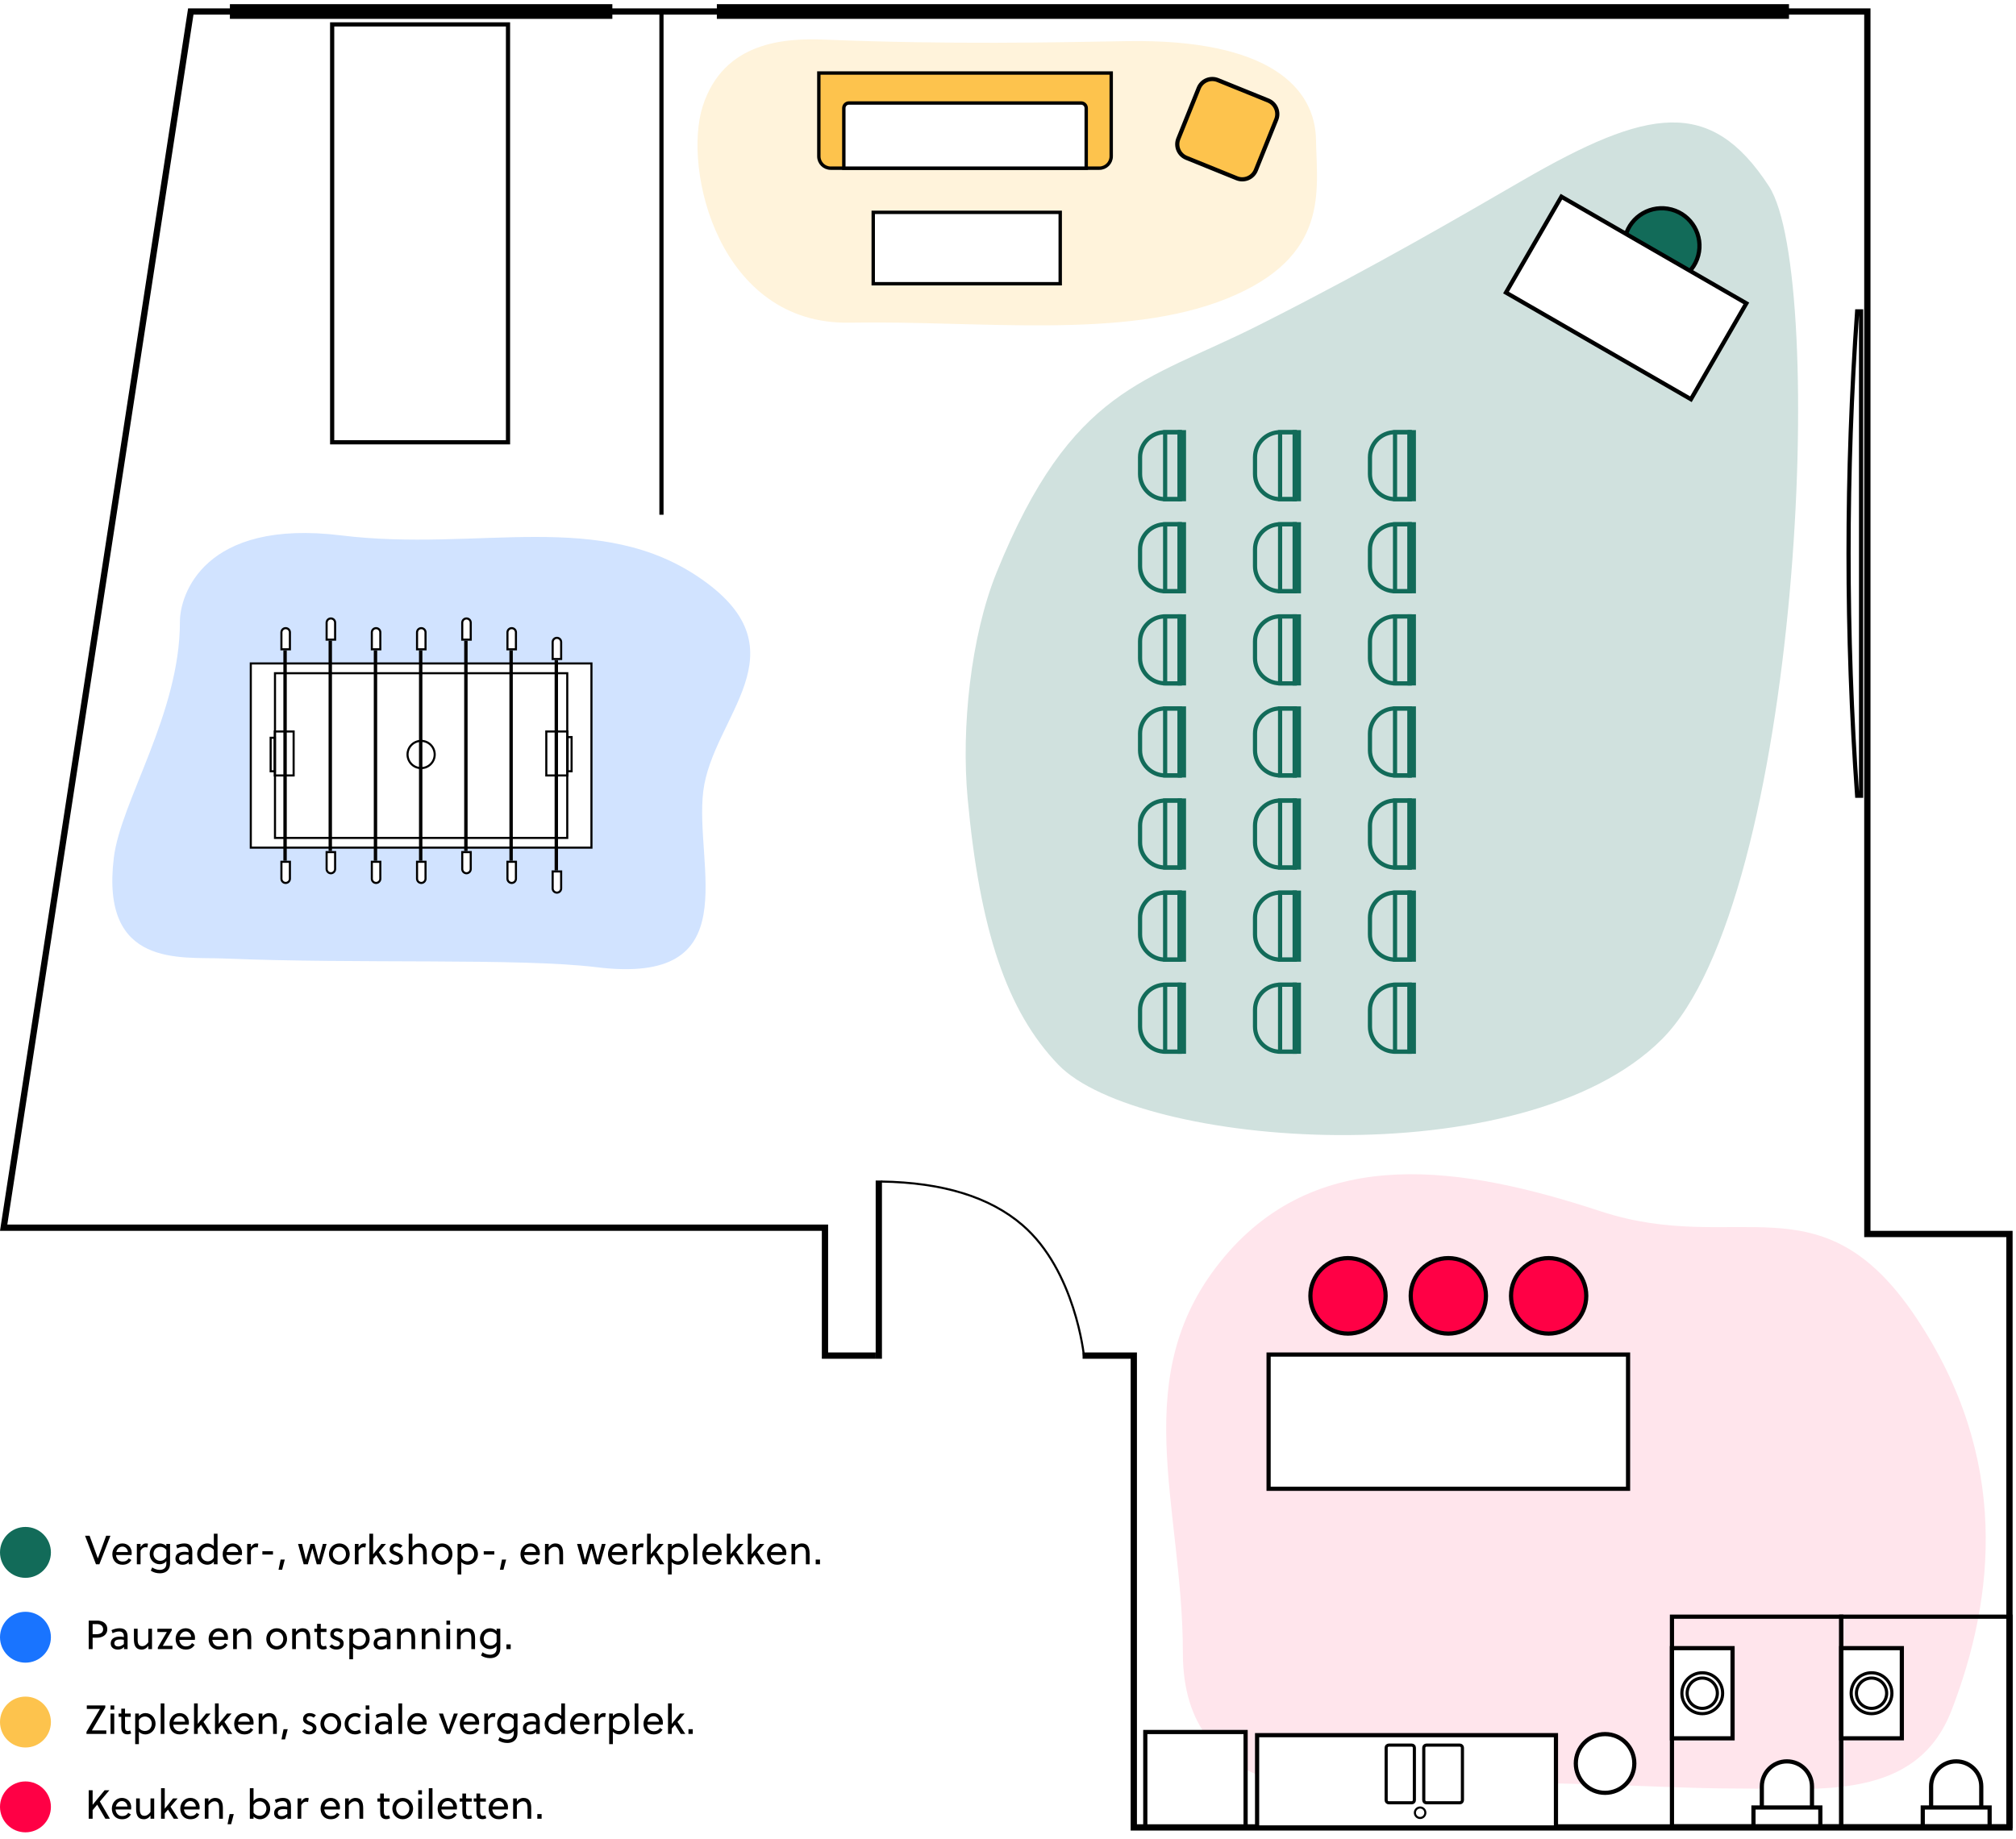 <?xml version="1.0" encoding="UTF-8"?>
<svg width="594px" height="542px" viewBox="0 0 594 542" version="1.1" xmlns="http://www.w3.org/2000/svg" xmlns:xlink="http://www.w3.org/1999/xlink">
    <title>Group 2</title>
    <defs>
        <filter x="-0.0%" y="-0.0%" width="100.0%" height="100.0%" filterUnits="objectBoundingBox" id="filter-1">
            <feGaussianBlur stdDeviation="0" in="SourceGraphic"></feGaussianBlur>
        </filter>
        <filter x="0.0%" y="0.0%" width="100.0%" height="100.0%" filterUnits="objectBoundingBox" id="filter-2">
            <feGaussianBlur stdDeviation="0" in="SourceGraphic"></feGaussianBlur>
        </filter>
        <filter x="-0.0%" y="0.0%" width="100.0%" height="100.0%" filterUnits="objectBoundingBox" id="filter-3">
            <feGaussianBlur stdDeviation="0" in="SourceGraphic"></feGaussianBlur>
        </filter>
        <filter x="-0.0%" y="0.0%" width="100.0%" height="100.0%" filterUnits="objectBoundingBox" id="filter-4">
            <feGaussianBlur stdDeviation="0" in="SourceGraphic"></feGaussianBlur>
        </filter>
        <filter x="0.0%" y="0.0%" width="100.0%" height="100.0%" filterUnits="objectBoundingBox" id="filter-5">
            <feGaussianBlur stdDeviation="0" in="SourceGraphic"></feGaussianBlur>
        </filter>
        <filter x="0.0%" y="0.0%" width="100.0%" height="100.0%" filterUnits="objectBoundingBox" id="filter-6">
            <feGaussianBlur stdDeviation="0" in="SourceGraphic"></feGaussianBlur>
        </filter>
        <filter x="0.0%" y="0.0%" width="100.0%" height="100.0%" filterUnits="objectBoundingBox" id="filter-7">
            <feGaussianBlur stdDeviation="0" in="SourceGraphic"></feGaussianBlur>
        </filter>
        <filter x="0.0%" y="0.0%" width="100.0%" height="100.0%" filterUnits="objectBoundingBox" id="filter-8">
            <feGaussianBlur stdDeviation="0" in="SourceGraphic"></feGaussianBlur>
        </filter>
    </defs>
    <g id="Opstellingen---Nieuw" stroke="none" stroke-width="1" fill="none" fill-rule="evenodd">
        <g id="Custom-Preset-2" transform="translate(-543, -239)">
            <g id="Group-2" transform="translate(543, 239.154)">
                <g id="Group">
                    <g id="Group-34" transform="translate(0, 0.846)">
                        <g id="Group-33">
                            <path d="M457.127,355.959 C497.549,342.671 539.723,335.965 567.853,369.292 C597.209,404.072 580.168,442.304 580.168,486.207 C580.168,530.11 534.695,527.11 521.763,526.089 C476.547,522.52 444.87,526.089 416.705,526.089 C392.621,526.089 363.994,529.804 353.675,503.026 C340.815,469.654 336.433,428.694 364.144,387.274 C392.254,345.256 416.705,369.248 457.127,355.959 Z" id="Rectangle" fill="#FFE5EC" filter="url(#filter-1)" transform="translate(464.348, 435.802) scale(-1, 1) translate(-464.348, -435.802) "></path>
                            <path d="M550.203,2.389 L56.215,2.389 L1.078,360.815 L243.073,360.815 L243.073,398.511 L334.065,398.511 L334.065,537.554 L592.076,537.554 L592.076,362.665 L550.203,362.665 L550.203,2.389 Z" id="Combined-Shape" stroke="#000000" stroke-width="1.85"></path>
                            <rect id="Rectangle" fill="#FFFFFF" x="258.014" y="390.167" width="60.963" height="15.449"></rect>
                            <rect id="Rectangle" fill="#000000" x="258.014" y="346.909" width="1.847" height="52.527"></rect>
                            <path d="M269.053,75.931 L120.739,75.931 L120.739,76.546 L269.053,76.546 L269.053,75.931 Z" id="Rectangle" stroke="#000000" stroke-width="0.617" fill="#000000" transform="translate(194.896, 76.238) rotate(90) translate(-194.896, -76.238) "></path>
                            <path d="M259.648,347.211 C277.779,347.482 291.653,351.762 301.271,360.053 C316.843,373.476 319.379,398.581 319.379,398.581" id="Path-2" stroke="#000000" stroke-width="0.617"></path>
                            <rect id="Rectangle" stroke="#000000" stroke-width="0.617" fill="#000000" x="68.045" y="0.537" width="112.072" height="3.709"></rect>
                            <rect id="Rectangle" stroke="#000000" stroke-width="0.617" fill="#000000" x="211.523" y="0.537" width="315.281" height="3.709"></rect>
                            <path d="M617.886,160.29 L475.133,160.29 L475.133,161.45 C498.925,163.138 522.718,163.982 546.51,163.982 C570.302,163.982 594.094,163.138 617.886,161.45 L617.886,160.29 Z" id="Rectangle" stroke="#000000" stroke-width="1.234" fill="#FFFFFF" transform="translate(546.51, 162.136) rotate(-270) translate(-546.51, -162.136) "></path>
                            <g id="Group-25" transform="translate(336.835, 369.156)" stroke="#000000">
                                <ellipse id="Oval" stroke-width="1.234" fill="#FF0045" cx="60.347" cy="11.741" rx="11.083" ry="11.125"></ellipse>
                                <ellipse id="Oval" stroke-width="1.234" fill="#FF0045" cx="89.905" cy="11.741" rx="11.083" ry="11.125"></ellipse>
                                <ellipse id="Oval" stroke-width="1.234" fill="#FF0045" cx="119.462" cy="11.741" rx="11.083" ry="11.125"></ellipse>
                                <path d="M91.185,110.774 L63.993,110.774 L63.993,198.829 L91.185,198.829 L91.185,110.774 Z" id="Rectangle" stroke-width="1.234" fill="#FFFFFF" transform="translate(77.589, 154.801) rotate(-270) translate(-77.589, -154.801) "></path>
                                <ellipse id="Oval" stroke-width="0.617" fill="#FFFFFF" transform="translate(81.592, 164.071) rotate(-270) translate(-81.592, -164.071) " cx="81.592" cy="164.071" rx="1.545" ry="1.539"></ellipse>
                                <path d="M96.092,146.943 L80.638,146.943 C80.425,146.943 80.233,147.029 80.093,147.169 C79.954,147.308 79.867,147.501 79.867,147.714 L79.867,157.563 C79.867,157.775 79.954,157.968 80.093,158.108 C80.233,158.247 80.425,158.334 80.638,158.334 L96.092,158.334 C96.305,158.334 96.498,158.247 96.637,158.108 C96.777,157.968 96.863,157.775 96.863,157.563 L96.863,147.714 C96.863,147.501 96.777,147.308 96.637,147.169 C96.498,147.029 96.305,146.943 96.092,146.943 Z" id="Rectangle" stroke-width="0.925" fill="#FFFFFF" transform="translate(88.365, 152.638) rotate(-270) translate(-88.365, -152.638) "></path>
                                <path d="M83.469,148.483 L68.015,148.483 C67.802,148.483 67.609,148.569 67.47,148.708 C67.33,148.848 67.244,149.041 67.244,149.254 L67.244,156.023 C67.244,156.236 67.33,156.429 67.47,156.568 C67.609,156.708 67.802,156.794 68.015,156.794 L83.469,156.794 C83.681,156.794 83.874,156.708 84.014,156.568 C84.153,156.429 84.24,156.236 84.24,156.023 L84.24,149.254 C84.24,149.041 84.153,148.848 84.014,148.708 C83.874,148.569 83.681,148.483 83.469,148.483 Z" id="Rectangle" stroke-width="0.925" fill="#FFFFFF" transform="translate(75.742, 152.638) rotate(-270) translate(-75.742, -152.638) "></path>
                                <rect id="Rectangle" stroke-width="1.234" fill="#FFFFFF" x="0.617" y="140.278" width="29.556" height="27.811"></rect>
                                <ellipse id="Oval" stroke-width="1.234" fill="#FFFFFF" cx="136.089" cy="149.548" rx="8.62" ry="8.653"></ellipse>
                                <rect id="Rectangle" stroke-width="1.234" fill="#FFFFFF" x="36.948" y="29.043" width="105.913" height="39.552"></rect>
                                <path d="M239.541,148.929 C237.5,148.929 235.653,149.756 234.316,151.093 C232.979,152.43 232.152,154.278 232.152,156.318 L232.152,166.853 L246.929,166.853 L246.929,156.318 C246.929,154.278 246.102,152.43 244.765,151.093 C243.428,149.756 241.581,148.929 239.541,148.929 Z" id="Rectangle" stroke-width="1.234" fill="#FFFFFF"></path>
                                <rect id="Rectangle" stroke-width="1.234" fill="#FFFFFF" x="229.689" y="162.525" width="19.703" height="5.564"></rect>
                                <path d="M227.889,119.919 L201.314,119.919 L201.314,137.774 L227.889,137.774 L227.889,119.919 Z" id="Rectangle" stroke-width="1.234" fill="#FFFFFF" transform="translate(214.601, 128.847) rotate(-90) translate(-214.601, -128.847) "></path>
                                <ellipse id="Oval" stroke-width="0.925" fill="#FFFFFF" transform="translate(214.601, 128.847) rotate(-90) translate(-214.601, -128.847) " cx="214.601" cy="128.847" rx="6.026" ry="6.003"></ellipse>
                                <ellipse id="Oval" stroke-width="0.925" fill="#FFFFFF" transform="translate(214.601, 128.847) rotate(-90) translate(-214.601, -128.847) " cx="214.601" cy="128.847" rx="4.469" ry="4.451"></ellipse>
                                <rect id="Rectangle" stroke-width="1.234" x="205.673" y="106.29" width="49.877" height="61.799"></rect>
                                <path d="M189.662,148.929 C187.622,148.929 185.775,149.756 184.438,151.093 C183.101,152.43 182.274,154.278 182.274,156.318 L182.274,166.853 L197.05,166.853 L197.05,156.318 C197.05,154.278 196.223,152.43 194.886,151.093 C193.549,149.756 191.702,148.929 189.662,148.929 Z" id="Rectangle" stroke-width="1.234" fill="#FFFFFF"></path>
                                <rect id="Rectangle" stroke-width="1.234" fill="#FFFFFF" x="179.81" y="162.525" width="19.703" height="5.564"></rect>
                                <path d="M178.01,119.919 L151.435,119.919 L151.435,137.774 L178.01,137.774 L178.01,119.919 Z" id="Rectangle" stroke-width="1.234" fill="#FFFFFF" transform="translate(164.723, 128.847) rotate(-90) translate(-164.723, -128.847) "></path>
                                <ellipse id="Oval" stroke-width="0.925" fill="#FFFFFF" transform="translate(164.723, 128.847) rotate(-90) translate(-164.723, -128.847) " cx="164.723" cy="128.847" rx="6.026" ry="6.003"></ellipse>
                                <ellipse id="Oval" stroke-width="0.925" fill="#FFFFFF" transform="translate(164.723, 128.847) rotate(-90) translate(-164.723, -128.847) " cx="164.723" cy="128.847" rx="4.469" ry="4.451"></ellipse>
                                <rect id="Rectangle" stroke-width="1.234" x="155.795" y="106.29" width="49.877" height="61.799"></rect>
                            </g>
                        </g>
                    </g>
                    <path d="M286.293,-37.871 C301.304,-37.87 320.846,-41.449 332.616,-10.92 C344.387,19.609 337.818,61.968 337.82,100.504 C337.822,139.04 291.727,148.897 273.303,142.631 C254.215,136.139 253.62,117.931 254.294,106.289 C256.453,68.996 256.287,38.834 256.285,17.5 C256.283,-25.027 271.282,-37.872 286.293,-37.871 Z" id="Rectangle" fill="#FFF3DB" filter="url(#filter-2)" transform="translate(296.889, 53.187) rotate(-271) translate(-296.889, -53.187) "></path>
                    <path d="M353.59,25.55 C352.399,25.551 351.32,26.036 350.54,26.818 C349.759,27.6 349.277,28.68 349.279,29.873 L349.299,45.945 C349.3,47.136 349.783,48.213 350.563,48.993 C351.343,49.773 352.421,50.256 353.611,50.258 L369.629,50.277 C370.821,50.276 371.9,49.791 372.68,49.009 C373.46,48.227 373.942,47.147 373.941,45.954 L373.921,29.882 C373.92,28.691 373.437,27.614 372.656,26.834 C371.876,26.054 370.799,25.571 369.609,25.569 L353.59,25.55 Z" id="Rectangle" stroke="#000000" stroke-width="1.234" fill="#FDC34D" transform="translate(361.61, 37.913) rotate(22) translate(-361.61, -37.913) "></path>
                    <g id="Group-8" transform="translate(284.337, 35.384) rotate(-180) translate(-284.337, -35.384) translate(240.764, 20.859)" stroke="#000000">
                        <path d="M83.147,0.5 L4,0.5 C3.034,0.5 2.159,0.892 1.525,1.525 C0.892,2.159 0.5,3.034 0.5,4 L0.5,28.549 L86.647,28.549 L86.647,4 C86.647,3.034 86.255,2.159 85.622,1.525 C84.988,0.892 84.113,0.5 83.147,0.5 Z" id="Rectangle" fill="#FDC34D"></path>
                        <path d="M79.282,0.5 L7.865,0.5 L7.865,18.208 C7.865,18.622 8.032,18.997 8.304,19.269 C8.575,19.54 8.95,19.708 9.365,19.708 L77.782,19.708 C78.196,19.708 78.571,19.54 78.843,19.269 C79.114,18.997 79.282,18.622 79.282,18.208 L79.282,0.5 Z" id="Rectangle" fill="#FFFFFF"></path>
                    </g>
                    <rect id="Rectangle" stroke="#000000" fill="#FFFFFF" x="257.291" y="62.428" width="55.094" height="21.037"></rect>
                    <path d="M126.289,141.566 C148.509,141.57 170.675,116.933 188.103,149.36 C205.53,181.787 188.116,215.696 188.124,256.624 C188.133,297.552 164.803,301.663 157.129,300.709 C130.297,297.377 102.421,311.562 85.708,311.559 C52.876,311.552 59.141,288.328 60.137,275.964 C63.328,236.356 70.991,189.115 70.986,166.456 C70.977,121.29 104.069,141.561 126.289,141.566 Z" id="Rectangle" fill="#D1E3FF" filter="url(#filter-3)" transform="translate(127.433, 222.084) scale(-1, 1) rotate(-97) translate(-127.433, -222.084) "></path>
                    <path d="M521.208,54.735 C538.458,81.259 530.641,265.21 489.63,306.16 C448.618,347.109 335.232,337.93 311.832,313.626 C296.585,297.789 288.679,273.814 285.109,235.156 C283.2,214.483 285.969,187.474 293.667,168.48 C315.759,113.968 337.355,112.568 370.729,95.758 L372.723,94.751 C405.142,78.339 430.511,63.486 448.618,53.014 C485.447,31.715 503.959,28.212 521.208,54.735 Z" id="Rectangle" fill="#D0E1DE" filter="url(#filter-4)"></path>
                    <g id="Group-11" transform="translate(123.106, 68.698) rotate(-270) translate(-123.106, -68.698) translate(60.212, 41.198)" fill="#FFFFFF" stroke="#000000" stroke-width="1.234">
                        <g id="Group-29" transform="translate(0.308, 0.308)">
                            <path d="M88.409,-35.054 L36.596,-35.054 L36.596,88.101 L88.409,88.101 L88.409,-35.054 Z" id="Rectangle" transform="translate(62.503, 26.523) rotate(270) translate(-62.503, -26.523) "></path>
                        </g>
                    </g>
                    <g id="Group-22" transform="translate(123.852, 222.221) rotate(-180) translate(-123.852, -222.221) translate(73.437, 181.221)">
                        <rect id="Rectangle" fill="#FFFFFF" x="2.8002694e-13" y="13.57" width="100.373" height="54.28"></rect>
                        <g id="Group-19" transform="translate(0, 0)">
                            <path d="M100.373,13.57 L100.373,67.85 L0,67.85 L0,13.57 L100.373,13.57 Z M93.244,16.442 L7.129,16.442 L7.129,64.978 L93.244,64.978 L93.244,16.442 Z" id="Combined-Shape" stroke="#000000" stroke-width="0.617" fill="#FFFFFF"></path>
                            <g id="Group-17" transform="translate(8.621, 0)">
                                <g id="Group-12">
                                    <rect id="Rectangle" fill="#000000" x="1.232" y="6.856" width="1" height="61.994"></rect>
                                    <path d="M1.559,0.308 C1.213,0.308 0.901,0.448 0.675,0.675 C0.448,0.901 0.308,1.213 0.308,1.559 L0.308,6.548 L2.809,6.548 L2.809,1.559 C2.809,1.213 2.669,0.901 2.443,0.675 C2.217,0.448 1.904,0.308 1.559,0.308 Z" id="Rectangle" stroke="#000000" stroke-width="0.617" fill="#FFFFFF"></path>
                                    <path d="M1.559,69.159 C1.213,69.159 0.901,69.299 0.675,69.525 C0.448,69.751 0.308,70.064 0.308,70.409 L0.308,75.398 L2.809,75.398 L2.809,70.409 C2.809,70.064 2.669,69.751 2.443,69.525 C2.217,69.299 1.904,69.159 1.559,69.159 Z" id="Rectangle" stroke="#000000" stroke-width="0.617" fill="#FFFFFF" transform="translate(1.559, 72.279) scale(1, -1) translate(-1.559, -72.279) "></path>
                                </g>
                                <g id="Group-12" transform="translate(13.32, 2.857)">
                                    <rect id="Rectangle" fill="#000000" x="1.232" y="6.856" width="1" height="61.994"></rect>
                                    <path d="M1.559,0.308 C1.213,0.308 0.901,0.448 0.675,0.675 C0.448,0.901 0.308,1.213 0.308,1.559 L0.308,6.548 L2.809,6.548 L2.809,1.559 C2.809,1.213 2.669,0.901 2.443,0.675 C2.217,0.448 1.904,0.308 1.559,0.308 Z" id="Rectangle" stroke="#000000" stroke-width="0.617" fill="#FFFFFF"></path>
                                    <path d="M1.559,69.159 C1.213,69.159 0.901,69.299 0.675,69.525 C0.448,69.751 0.308,70.064 0.308,70.409 L0.308,75.398 L2.809,75.398 L2.809,70.409 C2.809,70.064 2.669,69.751 2.443,69.525 C2.217,69.299 1.904,69.159 1.559,69.159 Z" id="Rectangle" stroke="#000000" stroke-width="0.617" fill="#FFFFFF" transform="translate(1.559, 72.279) scale(1, -1) translate(-1.559, -72.279) "></path>
                                </g>
                                <g id="Group-12" transform="translate(26.64, 5.714)">
                                    <rect id="Rectangle" fill="#000000" x="1.232" y="6.856" width="1" height="61.994"></rect>
                                    <path d="M1.559,0.308 C1.213,0.308 0.901,0.448 0.675,0.675 C0.448,0.901 0.308,1.213 0.308,1.559 L0.308,6.548 L2.809,6.548 L2.809,1.559 C2.809,1.213 2.669,0.901 2.443,0.675 C2.217,0.448 1.904,0.308 1.559,0.308 Z" id="Rectangle" stroke="#000000" stroke-width="0.617" fill="#FFFFFF"></path>
                                    <path d="M1.559,69.159 C1.213,69.159 0.901,69.299 0.675,69.525 C0.448,69.751 0.308,70.064 0.308,70.409 L0.308,75.398 L2.809,75.398 L2.809,70.409 C2.809,70.064 2.669,69.751 2.443,69.525 C2.217,69.299 1.904,69.159 1.559,69.159 Z" id="Rectangle" stroke="#000000" stroke-width="0.617" fill="#FFFFFF" transform="translate(1.559, 72.279) scale(1, -1) translate(-1.559, -72.279) "></path>
                                </g>
                                <g id="Group-12" transform="translate(39.96, 2.857)">
                                    <rect id="Rectangle" fill="#000000" x="1.232" y="6.856" width="1" height="61.994"></rect>
                                    <path d="M1.559,0.308 C1.213,0.308 0.901,0.448 0.675,0.675 C0.448,0.901 0.308,1.213 0.308,1.559 L0.308,6.548 L2.809,6.548 L2.809,1.559 C2.809,1.213 2.669,0.901 2.443,0.675 C2.217,0.448 1.904,0.308 1.559,0.308 Z" id="Rectangle" stroke="#000000" stroke-width="0.617" fill="#FFFFFF"></path>
                                    <path d="M1.559,69.159 C1.213,69.159 0.901,69.299 0.675,69.525 C0.448,69.751 0.308,70.064 0.308,70.409 L0.308,75.398 L2.809,75.398 L2.809,70.409 C2.809,70.064 2.669,69.751 2.443,69.525 C2.217,69.299 1.904,69.159 1.559,69.159 Z" id="Rectangle" stroke="#000000" stroke-width="0.617" fill="#FFFFFF" transform="translate(1.559, 72.279) scale(1, -1) translate(-1.559, -72.279) "></path>
                                </g>
                                <g id="Group-12" transform="translate(53.28, 2.857)">
                                    <rect id="Rectangle" fill="#000000" x="1.232" y="6.856" width="1" height="61.994"></rect>
                                    <path d="M1.559,0.308 C1.213,0.308 0.901,0.448 0.675,0.675 C0.448,0.901 0.308,1.213 0.308,1.559 L0.308,6.548 L2.809,6.548 L2.809,1.559 C2.809,1.213 2.669,0.901 2.443,0.675 C2.217,0.448 1.904,0.308 1.559,0.308 Z" id="Rectangle" stroke="#000000" stroke-width="0.617" fill="#FFFFFF"></path>
                                    <path d="M1.559,69.159 C1.213,69.159 0.901,69.299 0.675,69.525 C0.448,69.751 0.308,70.064 0.308,70.409 L0.308,75.398 L2.809,75.398 L2.809,70.409 C2.809,70.064 2.669,69.751 2.443,69.525 C2.217,69.299 1.904,69.159 1.559,69.159 Z" id="Rectangle" stroke="#000000" stroke-width="0.617" fill="#FFFFFF" transform="translate(1.559, 72.279) scale(1, -1) translate(-1.559, -72.279) "></path>
                                </g>
                                <g id="Group-12" transform="translate(66.6, 5.714)">
                                    <rect id="Rectangle" fill="#000000" x="1.232" y="6.856" width="1" height="61.994"></rect>
                                    <path d="M1.559,0.308 C1.213,0.308 0.901,0.448 0.675,0.675 C0.448,0.901 0.308,1.213 0.308,1.559 L0.308,6.548 L2.809,6.548 L2.809,1.559 C2.809,1.213 2.669,0.901 2.443,0.675 C2.217,0.448 1.904,0.308 1.559,0.308 Z" id="Rectangle" stroke="#000000" stroke-width="0.617" fill="#FFFFFF"></path>
                                    <path d="M1.559,69.159 C1.213,69.159 0.901,69.299 0.675,69.525 C0.448,69.751 0.308,70.064 0.308,70.409 L0.308,75.398 L2.809,75.398 L2.809,70.409 C2.809,70.064 2.669,69.751 2.443,69.525 C2.217,69.299 1.904,69.159 1.559,69.159 Z" id="Rectangle" stroke="#000000" stroke-width="0.617" fill="#FFFFFF" transform="translate(1.559, 72.279) scale(1, -1) translate(-1.559, -72.279) "></path>
                                </g>
                                <g id="Group-12" transform="translate(79.92, 2.857)">
                                    <rect id="Rectangle" fill="#000000" x="1.232" y="6.856" width="1" height="61.994"></rect>
                                    <path d="M1.559,0.308 C1.213,0.308 0.901,0.448 0.675,0.675 C0.448,0.901 0.308,1.213 0.308,1.559 L0.308,6.548 L2.809,6.548 L2.809,1.559 C2.809,1.213 2.669,0.901 2.443,0.675 C2.217,0.448 1.904,0.308 1.559,0.308 Z" id="Rectangle" stroke="#000000" stroke-width="0.617" fill="#FFFFFF"></path>
                                    <path d="M1.559,69.159 C1.213,69.159 0.901,69.299 0.675,69.525 C0.448,69.751 0.308,70.064 0.308,70.409 L0.308,75.398 L2.809,75.398 L2.809,70.409 C2.809,70.064 2.669,69.751 2.443,69.525 C2.217,69.299 1.904,69.159 1.559,69.159 Z" id="Rectangle" stroke="#000000" stroke-width="0.617" fill="#FFFFFF" transform="translate(1.559, 72.279) scale(1, -1) translate(-1.559, -72.279) "></path>
                                </g>
                            </g>
                            <ellipse id="Oval" stroke="#000000" stroke-width="0.617" cx="50.187" cy="41.019" rx="4.003" ry="4.009"></ellipse>
                            <g id="Group-18" transform="translate(5.542, 34.542)" stroke="#000000" stroke-width="0.617">
                                <rect id="Rectangle" x="1.54" y="0.308" width="6.221" height="12.953"></rect>
                                <rect id="Rectangle" x="0.308" y="1.542" width="1.167" height="10.066"></rect>
                            </g>
                            <path d="M93.291,34.85 L87.75,34.85 L87.75,47.804 L93.291,47.804 L93.291,34.85 Z" id="Rectangle" stroke="#000000" stroke-width="0.617" transform="translate(90.521, 41.327) scale(-1, 1) translate(-90.521, -41.327) "></path>
                            <rect id="Rectangle" stroke="#000000" stroke-width="0.617" transform="translate(93.907, 41.019) scale(-1, 1) translate(-93.907, -41.019) " x="93.292" y="36.084" width="1.231" height="9.869"></rect>
                        </g>
                    </g>
                    <g id="Group-30" transform="translate(334.987, 126.287)" stroke="#126B59" stroke-width="1.234">
                        <path d="M16.643,86.366 L-3.096,86.366 L-3.096,90.662 C-3.096,92.706 -2.267,94.556 -0.928,95.896 C0.412,97.235 2.262,98.064 4.306,98.064 L9.241,98.064 C11.285,98.064 13.135,97.235 14.475,95.896 C15.814,94.556 16.643,92.706 16.643,90.662 L16.643,86.366 Z" id="Rectangle" transform="translate(6.774, 92.215) rotate(-270) translate(-6.774, -92.215) "></path>
                        <path d="M20.338,90.061 L0.599,90.061 L0.599,94.369 L20.338,94.369 L20.338,90.061 Z" id="Rectangle" transform="translate(10.468, 92.215) rotate(-270) translate(-10.468, -92.215) "></path>
                        <path d="M16.643,59.226 L-3.096,59.226 L-3.096,63.522 C-3.096,65.566 -2.267,67.416 -0.928,68.756 C0.412,70.095 2.262,70.924 4.306,70.924 L9.241,70.924 C11.285,70.924 13.135,70.095 14.475,68.756 C15.814,67.416 16.643,65.566 16.643,63.522 L16.643,59.226 Z" id="Rectangle" transform="translate(6.774, 65.075) rotate(-270) translate(-6.774, -65.075) "></path>
                        <path d="M20.338,62.921 L0.599,62.921 L0.599,67.229 L20.338,67.229 L20.338,62.921 Z" id="Rectangle" transform="translate(10.468, 65.075) rotate(-270) translate(-10.468, -65.075) "></path>
                        <path d="M16.643,32.086 L-3.096,32.086 L-3.096,36.382 C-3.096,38.426 -2.267,40.276 -0.928,41.616 C0.412,42.955 2.262,43.784 4.306,43.784 L9.241,43.784 C11.285,43.784 13.135,42.955 14.475,41.616 C15.814,40.276 16.643,38.426 16.643,36.382 L16.643,32.086 Z" id="Rectangle" transform="translate(6.774, 37.935) rotate(-270) translate(-6.774, -37.935) "></path>
                        <path d="M20.338,35.78 L0.599,35.78 L0.599,40.089 L20.338,40.089 L20.338,35.78 Z" id="Rectangle" transform="translate(10.468, 37.935) rotate(-270) translate(-10.468, -37.935) "></path>
                        <path d="M16.643,4.945 L-3.096,4.945 L-3.096,9.241 C-3.096,11.285 -2.267,13.136 -0.928,14.475 C0.412,15.815 2.262,16.643 4.306,16.643 L9.241,16.643 C11.285,16.643 13.135,15.815 14.475,14.475 C15.814,13.136 16.643,11.285 16.643,9.241 L16.643,4.945 Z" id="Rectangle" transform="translate(6.774, 10.794) rotate(-270) translate(-6.774, -10.794) "></path>
                        <path d="M20.338,8.64 L0.599,8.64 L0.599,12.949 L20.338,12.949 L20.338,8.64 Z" id="Rectangle" transform="translate(10.468, 10.794) rotate(-270) translate(-10.468, -10.794) "></path>
                        <path d="M23.109,10.18 L3.37,10.18 L3.37,11.409 L23.109,11.409 L23.109,10.18 Z" id="Rectangle" fill="#126B59" transform="translate(13.239, 10.794) rotate(-270) translate(-13.239, -10.794) "></path>
                        <path d="M23.109,37.32 L3.37,37.32 L3.37,38.549 L23.109,38.549 L23.109,37.32 Z" id="Rectangle" fill="#126B59" transform="translate(13.239, 37.935) rotate(-270) translate(-13.239, -37.935) "></path>
                        <path d="M23.109,64.46 L3.37,64.46 L3.37,65.69 L23.109,65.69 L23.109,64.46 Z" id="Rectangle" fill="#126B59" transform="translate(13.239, 65.075) rotate(-270) translate(-13.239, -65.075) "></path>
                        <path d="M23.109,91.6 L3.37,91.6 L3.37,92.83 L23.109,92.83 L23.109,91.6 Z" id="Rectangle" fill="#126B59" transform="translate(13.239, 92.215) rotate(-270) translate(-13.239, -92.215) "></path>
                        <path d="M16.643,167.787 L-3.096,167.787 L-3.096,172.083 C-3.096,174.127 -2.267,175.977 -0.928,177.316 C0.412,178.656 2.262,179.484 4.306,179.484 L9.241,179.484 C11.285,179.484 13.135,178.656 14.475,177.316 C15.814,175.977 16.643,174.127 16.643,172.083 L16.643,167.787 Z" id="Rectangle" transform="translate(6.774, 173.636) rotate(-270) translate(-6.774, -173.636) "></path>
                        <path d="M20.338,171.481 L0.599,171.481 L0.599,175.79 L20.338,175.79 L20.338,171.481 Z" id="Rectangle" transform="translate(10.468, 173.636) rotate(-270) translate(-10.468, -173.636) "></path>
                        <path d="M16.643,140.646 L-3.096,140.646 L-3.096,144.942 C-3.096,146.986 -2.267,148.837 -0.928,150.176 C0.412,151.516 2.262,152.344 4.306,152.344 L9.241,152.344 C11.285,152.344 13.135,151.516 14.475,150.176 C15.814,148.837 16.643,146.986 16.643,144.942 L16.643,140.646 Z" id="Rectangle" transform="translate(6.774, 146.495) rotate(-270) translate(-6.774, -146.495) "></path>
                        <path d="M20.338,144.341 L0.599,144.341 L0.599,148.65 L20.338,148.65 L20.338,144.341 Z" id="Rectangle" transform="translate(10.468, 146.495) rotate(-270) translate(-10.468, -146.495) "></path>
                        <path d="M16.643,113.506 L-3.096,113.506 L-3.096,117.802 C-3.096,119.846 -2.267,121.697 -0.928,123.036 C0.412,124.376 2.262,125.204 4.306,125.204 L9.241,125.204 C11.285,125.204 13.135,124.376 14.475,123.036 C15.814,121.697 16.643,119.846 16.643,117.802 L16.643,113.506 Z" id="Rectangle" transform="translate(6.774, 119.355) rotate(-270) translate(-6.774, -119.355) "></path>
                        <path d="M20.338,117.201 L0.599,117.201 L0.599,121.509 L20.338,121.509 L20.338,117.201 Z" id="Rectangle" transform="translate(10.468, 119.355) rotate(-270) translate(-10.468, -119.355) "></path>
                        <path d="M23.109,118.74 L3.37,118.74 L3.37,119.97 L23.109,119.97 L23.109,118.74 Z" id="Rectangle" fill="#126B59" transform="translate(13.239, 119.355) rotate(-270) translate(-13.239, -119.355) "></path>
                        <path d="M23.109,145.881 L3.37,145.881 L3.37,147.11 L23.109,147.11 L23.109,145.881 Z" id="Rectangle" fill="#126B59" transform="translate(13.239, 146.495) rotate(-270) translate(-13.239, -146.495) "></path>
                        <path d="M23.109,173.021 L3.37,173.021 L3.37,174.25 L23.109,174.25 L23.109,173.021 Z" id="Rectangle" fill="#126B59" transform="translate(13.239, 173.636) rotate(-270) translate(-13.239, -173.636) "></path>
                    </g>
                    <g id="Group-31" transform="translate(368.856, 126.287)" stroke="#126B59" stroke-width="1.234">
                        <path d="M16.643,86.366 L-3.096,86.366 L-3.096,90.662 C-3.096,92.706 -2.267,94.556 -0.928,95.896 C0.412,97.235 2.262,98.064 4.306,98.064 L9.241,98.064 C11.285,98.064 13.135,97.235 14.475,95.896 C15.814,94.556 16.643,92.706 16.643,90.662 L16.643,86.366 Z" id="Rectangle" transform="translate(6.774, 92.215) rotate(-270) translate(-6.774, -92.215) "></path>
                        <path d="M20.338,90.061 L0.599,90.061 L0.599,94.369 L20.338,94.369 L20.338,90.061 Z" id="Rectangle" transform="translate(10.468, 92.215) rotate(-270) translate(-10.468, -92.215) "></path>
                        <path d="M16.643,59.226 L-3.096,59.226 L-3.096,63.522 C-3.096,65.566 -2.267,67.416 -0.928,68.756 C0.412,70.095 2.262,70.924 4.306,70.924 L9.241,70.924 C11.285,70.924 13.135,70.095 14.475,68.756 C15.814,67.416 16.643,65.566 16.643,63.522 L16.643,59.226 Z" id="Rectangle" transform="translate(6.774, 65.075) rotate(-270) translate(-6.774, -65.075) "></path>
                        <path d="M20.338,62.921 L0.599,62.921 L0.599,67.229 L20.338,67.229 L20.338,62.921 Z" id="Rectangle" transform="translate(10.468, 65.075) rotate(-270) translate(-10.468, -65.075) "></path>
                        <path d="M16.643,32.086 L-3.096,32.086 L-3.096,36.382 C-3.096,38.426 -2.267,40.276 -0.928,41.616 C0.412,42.955 2.262,43.784 4.306,43.784 L9.241,43.784 C11.285,43.784 13.135,42.955 14.475,41.616 C15.814,40.276 16.643,38.426 16.643,36.382 L16.643,32.086 Z" id="Rectangle" transform="translate(6.774, 37.935) rotate(-270) translate(-6.774, -37.935) "></path>
                        <path d="M20.338,35.78 L0.599,35.78 L0.599,40.089 L20.338,40.089 L20.338,35.78 Z" id="Rectangle" transform="translate(10.468, 37.935) rotate(-270) translate(-10.468, -37.935) "></path>
                        <path d="M16.643,4.945 L-3.096,4.945 L-3.096,9.241 C-3.096,11.285 -2.267,13.136 -0.928,14.475 C0.412,15.815 2.262,16.643 4.306,16.643 L9.241,16.643 C11.285,16.643 13.135,15.815 14.475,14.475 C15.814,13.136 16.643,11.285 16.643,9.241 L16.643,4.945 Z" id="Rectangle" transform="translate(6.774, 10.794) rotate(-270) translate(-6.774, -10.794) "></path>
                        <path d="M20.338,8.64 L0.599,8.64 L0.599,12.949 L20.338,12.949 L20.338,8.64 Z" id="Rectangle" transform="translate(10.468, 10.794) rotate(-270) translate(-10.468, -10.794) "></path>
                        <path d="M23.109,10.18 L3.37,10.18 L3.37,11.409 L23.109,11.409 L23.109,10.18 Z" id="Rectangle" fill="#126B59" transform="translate(13.239, 10.794) rotate(-270) translate(-13.239, -10.794) "></path>
                        <path d="M23.109,37.32 L3.37,37.32 L3.37,38.549 L23.109,38.549 L23.109,37.32 Z" id="Rectangle" fill="#126B59" transform="translate(13.239, 37.935) rotate(-270) translate(-13.239, -37.935) "></path>
                        <path d="M23.109,64.46 L3.37,64.46 L3.37,65.69 L23.109,65.69 L23.109,64.46 Z" id="Rectangle" fill="#126B59" transform="translate(13.239, 65.075) rotate(-270) translate(-13.239, -65.075) "></path>
                        <path d="M23.109,91.6 L3.37,91.6 L3.37,92.83 L23.109,92.83 L23.109,91.6 Z" id="Rectangle" fill="#126B59" transform="translate(13.239, 92.215) rotate(-270) translate(-13.239, -92.215) "></path>
                        <path d="M16.643,167.787 L-3.096,167.787 L-3.096,172.083 C-3.096,174.127 -2.267,175.977 -0.928,177.316 C0.412,178.656 2.262,179.484 4.306,179.484 L9.241,179.484 C11.285,179.484 13.135,178.656 14.475,177.316 C15.814,175.977 16.643,174.127 16.643,172.083 L16.643,167.787 Z" id="Rectangle" transform="translate(6.774, 173.636) rotate(-270) translate(-6.774, -173.636) "></path>
                        <path d="M20.338,171.481 L0.599,171.481 L0.599,175.79 L20.338,175.79 L20.338,171.481 Z" id="Rectangle" transform="translate(10.468, 173.636) rotate(-270) translate(-10.468, -173.636) "></path>
                        <path d="M16.643,140.646 L-3.096,140.646 L-3.096,144.942 C-3.096,146.986 -2.267,148.837 -0.928,150.176 C0.412,151.516 2.262,152.344 4.306,152.344 L9.241,152.344 C11.285,152.344 13.135,151.516 14.475,150.176 C15.814,148.837 16.643,146.986 16.643,144.942 L16.643,140.646 Z" id="Rectangle" transform="translate(6.774, 146.495) rotate(-270) translate(-6.774, -146.495) "></path>
                        <path d="M20.338,144.341 L0.599,144.341 L0.599,148.65 L20.338,148.65 L20.338,144.341 Z" id="Rectangle" transform="translate(10.468, 146.495) rotate(-270) translate(-10.468, -146.495) "></path>
                        <path d="M16.643,113.506 L-3.096,113.506 L-3.096,117.802 C-3.096,119.846 -2.267,121.697 -0.928,123.036 C0.412,124.376 2.262,125.204 4.306,125.204 L9.241,125.204 C11.285,125.204 13.135,124.376 14.475,123.036 C15.814,121.697 16.643,119.846 16.643,117.802 L16.643,113.506 Z" id="Rectangle" transform="translate(6.774, 119.355) rotate(-270) translate(-6.774, -119.355) "></path>
                        <path d="M20.338,117.201 L0.599,117.201 L0.599,121.509 L20.338,121.509 L20.338,117.201 Z" id="Rectangle" transform="translate(10.468, 119.355) rotate(-270) translate(-10.468, -119.355) "></path>
                        <path d="M23.109,118.74 L3.37,118.74 L3.37,119.97 L23.109,119.97 L23.109,118.74 Z" id="Rectangle" fill="#126B59" transform="translate(13.239, 119.355) rotate(-270) translate(-13.239, -119.355) "></path>
                        <path d="M23.109,145.881 L3.37,145.881 L3.37,147.11 L23.109,147.11 L23.109,145.881 Z" id="Rectangle" fill="#126B59" transform="translate(13.239, 146.495) rotate(-270) translate(-13.239, -146.495) "></path>
                        <path d="M23.109,173.021 L3.37,173.021 L3.37,174.25 L23.109,174.25 L23.109,173.021 Z" id="Rectangle" fill="#126B59" transform="translate(13.239, 173.636) rotate(-270) translate(-13.239, -173.636) "></path>
                    </g>
                    <g id="Group-32" transform="translate(402.724, 126.287)" stroke="#126B59" stroke-width="1.234">
                        <path d="M16.643,86.366 L-3.096,86.366 L-3.096,90.662 C-3.096,92.706 -2.267,94.556 -0.928,95.896 C0.412,97.235 2.262,98.064 4.306,98.064 L9.241,98.064 C11.285,98.064 13.135,97.235 14.475,95.896 C15.814,94.556 16.643,92.706 16.643,90.662 L16.643,86.366 Z" id="Rectangle" transform="translate(6.774, 92.215) rotate(-270) translate(-6.774, -92.215) "></path>
                        <path d="M20.338,90.061 L0.599,90.061 L0.599,94.369 L20.338,94.369 L20.338,90.061 Z" id="Rectangle" transform="translate(10.468, 92.215) rotate(-270) translate(-10.468, -92.215) "></path>
                        <path d="M16.643,59.226 L-3.096,59.226 L-3.096,63.522 C-3.096,65.566 -2.267,67.416 -0.928,68.756 C0.412,70.095 2.262,70.924 4.306,70.924 L9.241,70.924 C11.285,70.924 13.135,70.095 14.475,68.756 C15.814,67.416 16.643,65.566 16.643,63.522 L16.643,59.226 Z" id="Rectangle" transform="translate(6.774, 65.075) rotate(-270) translate(-6.774, -65.075) "></path>
                        <path d="M20.338,62.921 L0.599,62.921 L0.599,67.229 L20.338,67.229 L20.338,62.921 Z" id="Rectangle" transform="translate(10.468, 65.075) rotate(-270) translate(-10.468, -65.075) "></path>
                        <path d="M16.643,32.086 L-3.096,32.086 L-3.096,36.382 C-3.096,38.426 -2.267,40.276 -0.928,41.616 C0.412,42.955 2.262,43.784 4.306,43.784 L9.241,43.784 C11.285,43.784 13.135,42.955 14.475,41.616 C15.814,40.276 16.643,38.426 16.643,36.382 L16.643,32.086 Z" id="Rectangle" transform="translate(6.774, 37.935) rotate(-270) translate(-6.774, -37.935) "></path>
                        <path d="M20.338,35.78 L0.599,35.78 L0.599,40.089 L20.338,40.089 L20.338,35.78 Z" id="Rectangle" transform="translate(10.468, 37.935) rotate(-270) translate(-10.468, -37.935) "></path>
                        <path d="M16.643,4.945 L-3.096,4.945 L-3.096,9.241 C-3.096,11.285 -2.267,13.136 -0.928,14.475 C0.412,15.815 2.262,16.643 4.306,16.643 L9.241,16.643 C11.285,16.643 13.135,15.815 14.475,14.475 C15.814,13.136 16.643,11.285 16.643,9.241 L16.643,4.945 Z" id="Rectangle" transform="translate(6.774, 10.794) rotate(-270) translate(-6.774, -10.794) "></path>
                        <path d="M20.338,8.64 L0.599,8.64 L0.599,12.949 L20.338,12.949 L20.338,8.64 Z" id="Rectangle" transform="translate(10.468, 10.794) rotate(-270) translate(-10.468, -10.794) "></path>
                        <path d="M23.109,10.18 L3.37,10.18 L3.37,11.409 L23.109,11.409 L23.109,10.18 Z" id="Rectangle" fill="#126B59" transform="translate(13.239, 10.794) rotate(-270) translate(-13.239, -10.794) "></path>
                        <path d="M23.109,37.32 L3.37,37.32 L3.37,38.549 L23.109,38.549 L23.109,37.32 Z" id="Rectangle" fill="#126B59" transform="translate(13.239, 37.935) rotate(-270) translate(-13.239, -37.935) "></path>
                        <path d="M23.109,64.46 L3.37,64.46 L3.37,65.69 L23.109,65.69 L23.109,64.46 Z" id="Rectangle" fill="#126B59" transform="translate(13.239, 65.075) rotate(-270) translate(-13.239, -65.075) "></path>
                        <path d="M23.109,91.6 L3.37,91.6 L3.37,92.83 L23.109,92.83 L23.109,91.6 Z" id="Rectangle" fill="#126B59" transform="translate(13.239, 92.215) rotate(-270) translate(-13.239, -92.215) "></path>
                        <path d="M16.643,167.787 L-3.096,167.787 L-3.096,172.083 C-3.096,174.127 -2.267,175.977 -0.928,177.316 C0.412,178.656 2.262,179.484 4.306,179.484 L9.241,179.484 C11.285,179.484 13.135,178.656 14.475,177.316 C15.814,175.977 16.643,174.127 16.643,172.083 L16.643,167.787 Z" id="Rectangle" transform="translate(6.774, 173.636) rotate(-270) translate(-6.774, -173.636) "></path>
                        <path d="M20.338,171.481 L0.599,171.481 L0.599,175.79 L20.338,175.79 L20.338,171.481 Z" id="Rectangle" transform="translate(10.468, 173.636) rotate(-270) translate(-10.468, -173.636) "></path>
                        <path d="M16.643,140.646 L-3.096,140.646 L-3.096,144.942 C-3.096,146.986 -2.267,148.837 -0.928,150.176 C0.412,151.516 2.262,152.344 4.306,152.344 L9.241,152.344 C11.285,152.344 13.135,151.516 14.475,150.176 C15.814,148.837 16.643,146.986 16.643,144.942 L16.643,140.646 Z" id="Rectangle" transform="translate(6.774, 146.495) rotate(-270) translate(-6.774, -146.495) "></path>
                        <path d="M20.338,144.341 L0.599,144.341 L0.599,148.65 L20.338,148.65 L20.338,144.341 Z" id="Rectangle" transform="translate(10.468, 146.495) rotate(-270) translate(-10.468, -146.495) "></path>
                        <path d="M16.643,113.506 L-3.096,113.506 L-3.096,117.802 C-3.096,119.846 -2.267,121.697 -0.928,123.036 C0.412,124.376 2.262,125.204 4.306,125.204 L9.241,125.204 C11.285,125.204 13.135,124.376 14.475,123.036 C15.814,121.697 16.643,119.846 16.643,117.802 L16.643,113.506 Z" id="Rectangle" transform="translate(6.774, 119.355) rotate(-270) translate(-6.774, -119.355) "></path>
                        <path d="M20.338,117.201 L0.599,117.201 L0.599,121.509 L20.338,121.509 L20.338,117.201 Z" id="Rectangle" transform="translate(10.468, 119.355) rotate(-270) translate(-10.468, -119.355) "></path>
                        <path d="M23.109,118.74 L3.37,118.74 L3.37,119.97 L23.109,119.97 L23.109,118.74 Z" id="Rectangle" fill="#126B59" transform="translate(13.239, 119.355) rotate(-270) translate(-13.239, -119.355) "></path>
                        <path d="M23.109,145.881 L3.37,145.881 L3.37,147.11 L23.109,147.11 L23.109,145.881 Z" id="Rectangle" fill="#126B59" transform="translate(13.239, 146.495) rotate(-270) translate(-13.239, -146.495) "></path>
                        <path d="M23.109,173.021 L3.37,173.021 L3.37,174.25 L23.109,174.25 L23.109,173.021 Z" id="Rectangle" fill="#126B59" transform="translate(13.239, 173.636) rotate(-270) translate(-13.239, -173.636) "></path>
                    </g>
                    <g id="Group-28" transform="translate(480.006, 85.287) rotate(-75) translate(-480.006, -85.287) translate(452.553, 49.287)" stroke="#000000" stroke-width="1.234">
                        <ellipse id="Oval" fill="#126B59" cx="42.489" cy="41.944" rx="11.083" ry="11.103"></ellipse>
                        <path d="M8.607,4.315 L8.633,67.223 L41.272,67.237 L41.245,4.328 L8.607,4.315 Z" id="Rectangle" fill="#FFFFFF" transform="translate(24.939, 35.776) rotate(-345) translate(-24.939, -35.776) "></path>
                    </g>
                </g>
                <g id="Group-31" transform="translate(0, 449.846)">
                    <path d="M29.284,11 L32.536,2.6 L31.276,2.6 L28.84,9.248 L28.828,9.248 L26.392,2.6 L25.06,2.6 L28.276,11 L29.284,11 Z M36.076,11.144 C37.288,11.144 38.104,10.7 38.704,9.74 L37.912,9.236 C37.552,9.92 36.916,10.208 36.124,10.208 C34.972,10.208 34.264,9.308 34.192,8.276 L38.764,8.276 C38.788,8.12 38.812,7.856 38.812,7.652 C38.812,6.044 37.66,4.856 36.076,4.856 C34.408,4.856 33.1,6.212 33.1,8 C33.1,9.752 34.168,11.144 36.076,11.144 Z M37.684,7.4 L34.276,7.4 C34.492,6.5 35.116,5.792 36.088,5.792 C36.988,5.792 37.636,6.548 37.684,7.4 Z M41.416,11 L41.416,6.98 C41.788,6.332 42.232,5.972 42.844,5.972 C43.072,5.972 43.228,6.008 43.408,6.092 L43.612,4.928 C43.384,4.88 43.216,4.856 42.964,4.856 C42.316,4.856 41.776,5.348 41.416,5.996 L41.416,5 L40.324,5 L40.324,11 L41.416,11 Z M47.08,13.664 C48.208,13.664 49.252,13.28 49.792,12.236 C50.008,11.816 50.104,11.288 50.104,10.664 L50.104,5 L49.012,5 L49.012,5.66 C48.532,5.168 47.824,4.856 47.128,4.856 C45.292,4.856 44.104,6.356 44.104,7.928 C44.104,9.656 45.388,11 47.092,11 C47.812,11 48.58,10.688 49.012,10.052 L49.012,10.88 C49.012,12.164 48.088,12.656 47.056,12.656 C46.3,12.656 45.4,12.332 44.848,11.936 L44.428,12.872 C45.148,13.4 46.156,13.664 47.08,13.664 Z M47.236,9.992 C46.012,9.992 45.22,9.032 45.22,7.952 C45.22,6.932 45.88,5.864 47.272,5.864 C47.884,5.864 48.592,6.188 49.012,6.776 L49.012,8.876 C48.7,9.596 47.884,9.992 47.236,9.992 Z M53.812,11.144 C54.58,11.144 55.12,10.916 55.612,10.364 L55.612,11 L56.656,11 L56.656,7.352 C56.656,5.804 56.02,4.856 54.28,4.856 C53.452,4.856 52.54,5.12 51.916,5.42 L52.24,6.332 C52.72,6.068 53.452,5.804 54.148,5.804 C55.132,5.804 55.564,6.332 55.564,7.244 L55.564,7.46 C55.048,7.352 54.664,7.328 54.364,7.328 C53.044,7.328 51.688,7.796 51.688,9.32 C51.688,10.604 52.708,11.144 53.812,11.144 Z M53.944,10.232 C53.308,10.232 52.756,9.968 52.756,9.236 C52.756,8.336 53.74,8.156 54.484,8.156 C54.784,8.156 55.12,8.18 55.564,8.276 L55.564,9.512 C55.084,9.92 54.556,10.232 53.944,10.232 Z M61.096,11.144 C61.816,11.144 62.572,10.832 63.004,10.196 L63.004,11 L64.096,11 L64.096,2 L63.004,2 L63.004,5.66 C62.524,5.168 61.816,4.856 61.12,4.856 C59.284,4.856 58.096,6.404 58.096,8 C58.096,9.752 59.368,11.144 61.096,11.144 Z M61.24,10.136 C59.992,10.136 59.212,9.128 59.212,8.024 C59.212,6.98 59.872,5.864 61.264,5.864 C61.876,5.864 62.584,6.188 63.004,6.776 L63.004,9.008 C62.692,9.74 61.888,10.136 61.24,10.136 Z M68.584,11.144 C69.796,11.144 70.612,10.7 71.212,9.74 L70.42,9.236 C70.06,9.92 69.424,10.208 68.632,10.208 C67.48,10.208 66.772,9.308 66.7,8.276 L71.272,8.276 C71.296,8.12 71.32,7.856 71.32,7.652 C71.32,6.044 70.168,4.856 68.584,4.856 C66.916,4.856 65.608,6.212 65.608,8 C65.608,9.752 66.676,11.144 68.584,11.144 Z M70.192,7.4 L66.784,7.4 C67,6.5 67.624,5.792 68.596,5.792 C69.496,5.792 70.144,6.548 70.192,7.4 Z M73.924,11 L73.924,6.98 C74.296,6.332 74.74,5.972 75.352,5.972 C75.58,5.972 75.736,6.008 75.916,6.092 L76.12,4.928 C75.892,4.88 75.724,4.856 75.472,4.856 C74.824,4.856 74.284,5.348 73.924,5.996 L73.924,5 L72.832,5 L72.832,11 L73.924,11 Z M80.428,8.144 L80.428,7.16 L77.308,7.16 L77.308,8.144 L80.428,8.144 Z M83.116,12.608 L83.908,9.608 L82.684,9.608 L82.072,12.608 L83.116,12.608 Z M90.7,11 L92.02,6.332 L92.044,6.332 L93.328,11 L94.504,11 L96.232,5 L95.128,5 L93.904,9.62 L93.868,9.62 L92.656,5 L91.48,5 L90.148,9.62 L90.124,9.62 L88.996,5 L87.82,5 L89.476,11 L90.7,11 Z M99.988,11.144 C101.74,11.144 103.048,9.752 103.048,8 C103.048,6.248 101.74,4.856 99.988,4.856 C98.236,4.856 96.928,6.248 96.928,8 C96.928,9.752 98.236,11.144 99.988,11.144 Z M99.988,10.136 C98.86,10.136 98.044,9.164 98.044,8 C98.044,6.836 98.86,5.864 99.988,5.864 C101.116,5.864 101.932,6.836 101.932,8 C101.932,9.164 101.116,10.136 99.988,10.136 Z M105.652,11 L105.652,6.98 C106.024,6.332 106.468,5.972 107.08,5.972 C107.308,5.972 107.464,6.008 107.644,6.092 L107.848,4.928 C107.62,4.88 107.452,4.856 107.2,4.856 C106.552,4.856 106.012,5.348 105.652,5.996 L105.652,5 L104.56,5 L104.56,11 L105.652,11 Z M109.936,11 L109.936,9.416 L110.884,8.312 L112.6,11 L113.932,11 L111.628,7.448 L113.728,5 L112.384,5 L109.96,8.012 L109.936,8 L109.936,2 L108.844,2 L108.844,11 L109.936,11 Z M116.584,11.144 C117.712,11.144 118.756,10.604 118.756,9.26 C118.756,8.216 117.784,7.772 117.004,7.472 C116.428,7.244 115.852,7.016 115.852,6.56 C115.852,6.092 116.2,5.768 116.752,5.768 C117.16,5.768 117.664,5.972 117.94,6.212 L118.588,5.516 C118.108,5.084 117.424,4.856 116.74,4.856 C115.744,4.856 114.808,5.432 114.808,6.644 C114.808,7.724 115.732,8.072 116.524,8.384 C117.124,8.624 117.676,8.84 117.676,9.308 C117.676,9.932 117.184,10.232 116.596,10.232 C116.116,10.232 115.684,10.016 115.288,9.596 L114.52,10.208 C114.988,10.82 115.768,11.144 116.584,11.144 Z M121.516,11 L121.516,7.016 C121.948,6.344 122.608,5.864 123.304,5.864 C123.832,5.864 124.156,6.056 124.348,6.344 C124.636,6.776 124.66,7.412 124.66,8 L124.66,11 L125.752,11 L125.752,7.88 C125.752,6.968 125.62,6.164 125.212,5.612 C124.864,5.144 124.312,4.856 123.472,4.856 C122.668,4.856 121.96,5.276 121.516,5.984 L121.516,2 L120.424,2 L120.424,11 L121.516,11 Z M130.252,11.144 C132.004,11.144 133.312,9.752 133.312,8 C133.312,6.248 132.004,4.856 130.252,4.856 C128.5,4.856 127.192,6.248 127.192,8 C127.192,9.752 128.5,11.144 130.252,11.144 Z M130.252,10.136 C129.124,10.136 128.308,9.164 128.308,8 C128.308,6.836 129.124,5.864 130.252,5.864 C131.38,5.864 132.196,6.836 132.196,8 C132.196,9.164 131.38,10.136 130.252,10.136 Z M135.916,14 L135.916,10.352 C136.396,10.844 137.092,11.144 137.8,11.144 C139.636,11.144 140.824,9.596 140.824,8.012 C140.824,6.248 139.552,4.856 137.824,4.856 C137.104,4.856 136.348,5.18 135.916,5.804 L135.916,5 L134.824,5 L134.824,14 L135.916,14 Z M137.656,10.136 C137.032,10.136 136.324,9.812 135.916,9.224 L135.916,7.004 C136.216,6.26 137.032,5.864 137.68,5.864 C138.928,5.864 139.708,6.872 139.708,7.988 C139.708,9.02 139.048,10.136 137.656,10.136 Z M145.648,8.144 L145.648,7.16 L142.528,7.16 L142.528,8.144 L145.648,8.144 Z M148.336,12.608 L149.128,9.608 L147.904,9.608 L147.292,12.608 L148.336,12.608 Z M156.328,11.144 C157.54,11.144 158.356,10.7 158.956,9.74 L158.164,9.236 C157.804,9.92 157.168,10.208 156.376,10.208 C155.224,10.208 154.516,9.308 154.444,8.276 L159.016,8.276 C159.04,8.12 159.064,7.856 159.064,7.652 C159.064,6.044 157.912,4.856 156.328,4.856 C154.66,4.856 153.352,6.212 153.352,8 C153.352,9.752 154.42,11.144 156.328,11.144 Z M157.936,7.4 L154.528,7.4 C154.744,6.5 155.368,5.792 156.34,5.792 C157.24,5.792 157.888,6.548 157.936,7.4 Z M161.668,11 L161.668,7.016 C162.1,6.344 162.76,5.864 163.456,5.864 C163.984,5.864 164.308,6.056 164.5,6.344 C164.788,6.776 164.812,7.412 164.812,8 L164.812,11 L165.904,11 L165.904,7.88 C165.904,6.968 165.772,6.164 165.364,5.612 C165.016,5.144 164.464,4.856 163.624,4.856 C162.82,4.856 162.112,5.276 161.668,5.984 L161.668,5 L160.576,5 L160.576,11 L161.668,11 Z M172.912,11 L174.232,6.332 L174.256,6.332 L175.54,11 L176.716,11 L178.444,5 L177.34,5 L176.116,9.62 L176.08,9.62 L174.868,5 L173.692,5 L172.36,9.62 L172.336,9.62 L171.208,5 L170.032,5 L171.688,11 L172.912,11 Z M182.116,11.144 C183.328,11.144 184.144,10.7 184.744,9.74 L183.952,9.236 C183.592,9.92 182.956,10.208 182.164,10.208 C181.012,10.208 180.304,9.308 180.232,8.276 L184.804,8.276 C184.828,8.12 184.852,7.856 184.852,7.652 C184.852,6.044 183.7,4.856 182.116,4.856 C180.448,4.856 179.14,6.212 179.14,8 C179.14,9.752 180.208,11.144 182.116,11.144 Z M183.724,7.4 L180.316,7.4 C180.532,6.5 181.156,5.792 182.128,5.792 C183.028,5.792 183.676,6.548 183.724,7.4 Z M187.456,11 L187.456,6.98 C187.828,6.332 188.272,5.972 188.884,5.972 C189.112,5.972 189.268,6.008 189.448,6.092 L189.652,4.928 C189.424,4.88 189.256,4.856 189.004,4.856 C188.356,4.856 187.816,5.348 187.456,5.996 L187.456,5 L186.364,5 L186.364,11 L187.456,11 Z M191.74,11 L191.74,9.416 L192.688,8.312 L194.404,11 L195.736,11 L193.432,7.448 L195.532,5 L194.188,5 L191.764,8.012 L191.74,8 L191.74,2 L190.648,2 L190.648,11 L191.74,11 Z M197.908,14 L197.908,10.352 C198.388,10.844 199.084,11.144 199.792,11.144 C201.628,11.144 202.816,9.596 202.816,8.012 C202.816,6.248 201.544,4.856 199.816,4.856 C199.096,4.856 198.34,5.18 197.908,5.804 L197.908,5 L196.816,5 L196.816,14 L197.908,14 Z M199.648,10.136 C199.024,10.136 198.316,9.812 197.908,9.224 L197.908,7.004 C198.208,6.26 199.024,5.864 199.672,5.864 C200.92,5.864 201.7,6.872 201.7,7.988 C201.7,9.02 201.04,10.136 199.648,10.136 Z M205.42,11 L205.42,2 L204.328,2 L204.328,11 L205.42,11 Z M209.908,11.144 C211.12,11.144 211.936,10.7 212.536,9.74 L211.744,9.236 C211.384,9.92 210.748,10.208 209.956,10.208 C208.804,10.208 208.096,9.308 208.024,8.276 L212.596,8.276 C212.62,8.12 212.644,7.856 212.644,7.652 C212.644,6.044 211.492,4.856 209.908,4.856 C208.24,4.856 206.932,6.212 206.932,8 C206.932,9.752 208,11.144 209.908,11.144 Z M211.516,7.4 L208.108,7.4 C208.324,6.5 208.948,5.792 209.92,5.792 C210.82,5.792 211.468,6.548 211.516,7.4 Z M215.248,11 L215.248,9.416 L216.196,8.312 L217.912,11 L219.244,11 L216.94,7.448 L219.04,5 L217.696,5 L215.272,8.012 L215.248,8 L215.248,2 L214.156,2 L214.156,11 L215.248,11 Z M221.416,11 L221.416,9.416 L222.364,8.312 L224.08,11 L225.412,11 L223.108,7.448 L225.208,5 L223.864,5 L221.44,8.012 L221.416,8 L221.416,2 L220.324,2 L220.324,11 L221.416,11 Z M228.964,11.144 C230.176,11.144 230.992,10.7 231.592,9.74 L230.8,9.236 C230.44,9.92 229.804,10.208 229.012,10.208 C227.86,10.208 227.152,9.308 227.08,8.276 L231.652,8.276 C231.676,8.12 231.7,7.856 231.7,7.652 C231.7,6.044 230.548,4.856 228.964,4.856 C227.296,4.856 225.988,6.212 225.988,8 C225.988,9.752 227.056,11.144 228.964,11.144 Z M230.572,7.4 L227.164,7.4 C227.38,6.5 228.004,5.792 228.976,5.792 C229.876,5.792 230.524,6.548 230.572,7.4 Z M234.304,11 L234.304,7.016 C234.736,6.344 235.396,5.864 236.092,5.864 C236.62,5.864 236.944,6.056 237.136,6.344 C237.424,6.776 237.448,7.412 237.448,8 L237.448,11 L238.54,11 L238.54,7.88 C238.54,6.968 238.408,6.164 238,5.612 C237.652,5.144 237.1,4.856 236.26,4.856 C235.456,4.856 234.748,5.276 234.304,5.984 L234.304,5 L233.212,5 L233.212,11 L234.304,11 Z M241.6,11 L241.6,9.608 L240.34,9.608 L240.34,11 L241.6,11 Z" id="Vergader-,workshop-,enwerkplekken." fill="#000000" fill-rule="nonzero"></path>
                    <circle id="Oval" fill="#126B59" filter="url(#filter-5)" cx="7.5" cy="7.5" r="7.5"></circle>
                </g>
                <g id="Group-29" transform="translate(0, 474.846)">
                    <path d="M27.292,11 L27.292,7.64 L28.648,7.64 C30.016,7.64 31.612,6.968 31.612,5.108 C31.612,3.272 30.004,2.6 28.648,2.6 L26.14,2.6 L26.14,11 L27.292,11 Z M28.348,6.608 L27.292,6.608 L27.292,3.632 L28.588,3.632 C29.656,3.632 30.388,4.196 30.388,5.144 C30.388,6.224 29.512,6.608 28.348,6.608 Z M34.744,11.144 C35.512,11.144 36.052,10.916 36.544,10.364 L36.544,11 L37.588,11 L37.588,7.352 C37.588,5.804 36.952,4.856 35.212,4.856 C34.384,4.856 33.472,5.12 32.848,5.42 L33.172,6.332 C33.652,6.068 34.384,5.804 35.08,5.804 C36.064,5.804 36.496,6.332 36.496,7.244 L36.496,7.46 C35.98,7.352 35.596,7.328 35.296,7.328 C33.976,7.328 32.62,7.796 32.62,9.32 C32.62,10.604 33.64,11.144 34.744,11.144 Z M34.876,10.232 C34.24,10.232 33.688,9.968 33.688,9.236 C33.688,8.336 34.672,8.156 35.416,8.156 C35.716,8.156 36.052,8.18 36.496,8.276 L36.496,9.512 C36.016,9.92 35.488,10.232 34.876,10.232 Z M41.74,11.144 C42.544,11.144 43.252,10.724 43.696,10.016 L43.696,11 L44.788,11 L44.788,5 L43.696,5 L43.696,8.984 C43.264,9.656 42.604,10.136 41.908,10.136 C41.38,10.136 41.056,9.944 40.864,9.656 C40.576,9.224 40.552,8.588 40.552,8 L40.552,5 L39.46,5 L39.46,8.12 C39.46,9.032 39.592,9.836 40,10.388 C40.348,10.856 40.9,11.144 41.74,11.144 Z M50.812,11 L50.812,10.04 L47.956,10.04 L50.608,5.48 L50.608,5 L46.372,5 L46.372,5.96 L49.156,5.96 L46.504,10.508 L46.504,11 L50.812,11 Z M54.724,11.144 C55.936,11.144 56.752,10.7 57.352,9.74 L56.56,9.236 C56.2,9.92 55.564,10.208 54.772,10.208 C53.62,10.208 52.912,9.308 52.84,8.276 L57.412,8.276 C57.436,8.12 57.46,7.856 57.46,7.652 C57.46,6.044 56.308,4.856 54.724,4.856 C53.056,4.856 51.748,6.212 51.748,8 C51.748,9.752 52.816,11.144 54.724,11.144 Z M56.332,7.4 L52.924,7.4 C53.14,6.5 53.764,5.792 54.736,5.792 C55.636,5.792 56.284,6.548 56.332,7.4 Z M64.444,11.144 C65.656,11.144 66.472,10.7 67.072,9.74 L66.28,9.236 C65.92,9.92 65.284,10.208 64.492,10.208 C63.34,10.208 62.632,9.308 62.56,8.276 L67.132,8.276 C67.156,8.12 67.18,7.856 67.18,7.652 C67.18,6.044 66.028,4.856 64.444,4.856 C62.776,4.856 61.468,6.212 61.468,8 C61.468,9.752 62.536,11.144 64.444,11.144 Z M66.052,7.4 L62.644,7.4 C62.86,6.5 63.484,5.792 64.456,5.792 C65.356,5.792 66.004,6.548 66.052,7.4 Z M69.784,11 L69.784,7.016 C70.216,6.344 70.876,5.864 71.572,5.864 C72.1,5.864 72.424,6.056 72.616,6.344 C72.904,6.776 72.928,7.412 72.928,8 L72.928,11 L74.02,11 L74.02,7.88 C74.02,6.968 73.888,6.164 73.48,5.612 C73.132,5.144 72.58,4.856 71.74,4.856 C70.936,4.856 70.228,5.276 69.784,5.984 L69.784,5 L68.692,5 L68.692,11 L69.784,11 Z M81.52,11.144 C83.272,11.144 84.58,9.752 84.58,8 C84.58,6.248 83.272,4.856 81.52,4.856 C79.768,4.856 78.46,6.248 78.46,8 C78.46,9.752 79.768,11.144 81.52,11.144 Z M81.52,10.136 C80.392,10.136 79.576,9.164 79.576,8 C79.576,6.836 80.392,5.864 81.52,5.864 C82.648,5.864 83.464,6.836 83.464,8 C83.464,9.164 82.648,10.136 81.52,10.136 Z M87.184,11 L87.184,7.016 C87.616,6.344 88.276,5.864 88.972,5.864 C89.5,5.864 89.824,6.056 90.016,6.344 C90.304,6.776 90.328,7.412 90.328,8 L90.328,11 L91.42,11 L91.42,7.88 C91.42,6.968 91.288,6.164 90.88,5.612 C90.532,5.144 89.98,4.856 89.14,4.856 C88.336,4.856 87.628,5.276 87.184,5.984 L87.184,5 L86.092,5 L86.092,11 L87.184,11 Z M95.224,11.12 C95.62,11.12 96.04,11.012 96.34,10.856 L96.04,9.98 C95.848,10.076 95.608,10.148 95.368,10.148 C94.768,10.148 94.564,9.776 94.528,9.14 C94.516,8.96 94.516,8.828 94.516,8.672 L94.516,5.96 L96.196,5.96 L96.196,5 L94.516,5 L94.516,3.56 L93.424,3.56 L93.424,5 L92.62,5 L92.62,5.96 L93.424,5.96 L93.424,8.936 C93.424,9.404 93.472,9.848 93.616,10.184 C93.868,10.748 94.384,11.12 95.224,11.12 Z M99.088,11.144 C100.216,11.144 101.26,10.604 101.26,9.26 C101.26,8.216 100.288,7.772 99.508,7.472 C98.932,7.244 98.356,7.016 98.356,6.56 C98.356,6.092 98.704,5.768 99.256,5.768 C99.664,5.768 100.168,5.972 100.444,6.212 L101.092,5.516 C100.612,5.084 99.928,4.856 99.244,4.856 C98.248,4.856 97.312,5.432 97.312,6.644 C97.312,7.724 98.236,8.072 99.028,8.384 C99.628,8.624 100.18,8.84 100.18,9.308 C100.18,9.932 99.688,10.232 99.1,10.232 C98.62,10.232 98.188,10.016 97.792,9.596 L97.024,10.208 C97.492,10.82 98.272,11.144 99.088,11.144 Z M104.02,14 L104.02,10.352 C104.5,10.844 105.196,11.144 105.904,11.144 C107.74,11.144 108.928,9.596 108.928,8.012 C108.928,6.248 107.656,4.856 105.928,4.856 C105.208,4.856 104.452,5.18 104.02,5.804 L104.02,5 L102.928,5 L102.928,14 L104.02,14 Z M105.76,10.136 C105.136,10.136 104.428,9.812 104.02,9.224 L104.02,7.004 C104.32,6.26 105.136,5.864 105.784,5.864 C107.032,5.864 107.812,6.872 107.812,7.988 C107.812,9.02 107.152,10.136 105.76,10.136 Z M112.204,11.144 C112.972,11.144 113.512,10.916 114.004,10.364 L114.004,11 L115.048,11 L115.048,7.352 C115.048,5.804 114.412,4.856 112.672,4.856 C111.844,4.856 110.932,5.12 110.308,5.42 L110.632,6.332 C111.112,6.068 111.844,5.804 112.54,5.804 C113.524,5.804 113.956,6.332 113.956,7.244 L113.956,7.46 C113.44,7.352 113.056,7.328 112.756,7.328 C111.436,7.328 110.08,7.796 110.08,9.32 C110.08,10.604 111.1,11.144 112.204,11.144 Z M112.336,10.232 C111.7,10.232 111.148,9.968 111.148,9.236 C111.148,8.336 112.132,8.156 112.876,8.156 C113.176,8.156 113.512,8.18 113.956,8.276 L113.956,9.512 C113.476,9.92 112.948,10.232 112.336,10.232 Z M118.084,11 L118.084,7.016 C118.516,6.344 119.176,5.864 119.872,5.864 C120.4,5.864 120.724,6.056 120.916,6.344 C121.204,6.776 121.228,7.412 121.228,8 L121.228,11 L122.32,11 L122.32,7.88 C122.32,6.968 122.188,6.164 121.78,5.612 C121.432,5.144 120.88,4.856 120.04,4.856 C119.236,4.856 118.528,5.276 118.084,5.984 L118.084,5 L116.992,5 L116.992,11 L118.084,11 Z M125.356,11 L125.356,7.016 C125.788,6.344 126.448,5.864 127.144,5.864 C127.672,5.864 127.996,6.056 128.188,6.344 C128.476,6.776 128.5,7.412 128.5,8 L128.5,11 L129.592,11 L129.592,7.88 C129.592,6.968 129.46,6.164 129.052,5.612 C128.704,5.144 128.152,4.856 127.312,4.856 C126.508,4.856 125.8,5.276 125.356,5.984 L125.356,5 L124.264,5 L124.264,11 L125.356,11 Z M132.628,3.824 L132.628,2.6 L131.536,2.6 L131.536,3.824 L132.628,3.824 Z M132.628,11 L132.628,5 L131.536,5 L131.536,11 L132.628,11 Z M135.736,11 L135.736,7.016 C136.168,6.344 136.828,5.864 137.524,5.864 C138.052,5.864 138.376,6.056 138.568,6.344 C138.856,6.776 138.88,7.412 138.88,8 L138.88,11 L139.972,11 L139.972,7.88 C139.972,6.968 139.84,6.164 139.432,5.612 C139.084,5.144 138.532,4.856 137.692,4.856 C136.888,4.856 136.18,5.276 135.736,5.984 L135.736,5 L134.644,5 L134.644,11 L135.736,11 Z M144.388,13.664 C145.516,13.664 146.56,13.28 147.1,12.236 C147.316,11.816 147.412,11.288 147.412,10.664 L147.412,5 L146.32,5 L146.32,5.66 C145.84,5.168 145.132,4.856 144.436,4.856 C142.6,4.856 141.412,6.356 141.412,7.928 C141.412,9.656 142.696,11 144.4,11 C145.12,11 145.888,10.688 146.32,10.052 L146.32,10.88 C146.32,12.164 145.396,12.656 144.364,12.656 C143.608,12.656 142.708,12.332 142.156,11.936 L141.736,12.872 C142.456,13.4 143.464,13.664 144.388,13.664 Z M144.544,9.992 C143.32,9.992 142.528,9.032 142.528,7.952 C142.528,6.932 143.188,5.864 144.58,5.864 C145.192,5.864 145.9,6.188 146.32,6.776 L146.32,8.876 C146.008,9.596 145.192,9.992 144.544,9.992 Z M150.472,11 L150.472,9.608 L149.212,9.608 L149.212,11 L150.472,11 Z" id="Pauzeenontspanning." fill="#000000" fill-rule="nonzero"></path>
                    <circle id="Oval" fill="#1974FF" filter="url(#filter-6)" cx="7.5" cy="7.5" r="7.5"></circle>
                </g>
                <g id="Group-27" transform="translate(0, 499.846)">
                    <path d="M31.324,11 L31.324,9.968 L27.076,9.968 L31.024,3.224 L31.024,2.6 L25.576,2.6 L25.576,3.632 L29.452,3.632 L25.48,10.388 L25.48,11 L31.324,11 Z M33.664,3.824 L33.664,2.6 L32.572,2.6 L32.572,3.824 L33.664,3.824 Z M33.664,11 L33.664,5 L32.572,5 L32.572,11 L33.664,11 Z M37.54,11.12 C37.936,11.12 38.356,11.012 38.656,10.856 L38.356,9.98 C38.164,10.076 37.924,10.148 37.684,10.148 C37.084,10.148 36.88,9.776 36.844,9.14 C36.836,9.02 36.833,8.921 36.832,8.823 L36.832,5.96 L38.512,5.96 L38.512,5 L36.832,5 L36.832,3.56 L35.74,3.56 L35.74,5 L34.936,5 L34.936,5.96 L35.74,5.96 L35.74,8.936 C35.74,9.404 35.788,9.848 35.932,10.184 C36.184,10.748 36.7,11.12 37.54,11.12 Z M40.924,14 L40.924,10.352 C41.404,10.844 42.1,11.144 42.808,11.144 C44.644,11.144 45.832,9.596 45.832,8.012 C45.832,6.248 44.56,4.856 42.832,4.856 C42.112,4.856 41.356,5.18 40.924,5.804 L40.924,5 L39.832,5 L39.832,14 L40.924,14 Z M42.664,10.136 C42.04,10.136 41.332,9.812 40.924,9.224 L40.924,7.004 C41.224,6.26 42.04,5.864 42.688,5.864 C43.936,5.864 44.716,6.872 44.716,7.988 C44.716,9.02 44.056,10.136 42.664,10.136 Z M48.436,11 L48.436,2 L47.344,2 L47.344,11 L48.436,11 Z M52.924,11.144 C54.136,11.144 54.952,10.7 55.552,9.74 L54.76,9.236 C54.4,9.92 53.764,10.208 52.972,10.208 C51.82,10.208 51.112,9.308 51.04,8.276 L55.612,8.276 C55.636,8.12 55.66,7.856 55.66,7.652 C55.66,6.044 54.508,4.856 52.924,4.856 C51.256,4.856 49.948,6.212 49.948,8 C49.948,9.752 51.016,11.144 52.924,11.144 Z M54.532,7.4 L51.124,7.4 C51.34,6.5 51.964,5.792 52.936,5.792 C53.836,5.792 54.484,6.548 54.532,7.4 Z M58.264,11 L58.264,9.416 L59.212,8.312 L60.928,11 L62.26,11 L59.956,7.448 L62.056,5 L60.712,5 L58.288,8.012 L58.264,8 L58.264,2 L57.172,2 L57.172,11 L58.264,11 Z M64.432,11 L64.432,9.416 L65.38,8.312 L67.096,11 L68.428,11 L66.124,7.448 L68.224,5 L66.88,5 L64.456,8.012 L64.432,8 L64.432,2 L63.34,2 L63.34,11 L64.432,11 Z M71.98,11.144 C73.192,11.144 74.008,10.7 74.608,9.74 L73.816,9.236 C73.456,9.92 72.82,10.208 72.028,10.208 C70.876,10.208 70.168,9.308 70.096,8.276 L74.668,8.276 C74.692,8.12 74.716,7.856 74.716,7.652 C74.716,6.044 73.564,4.856 71.98,4.856 C70.312,4.856 69.004,6.212 69.004,8 C69.004,9.752 70.072,11.144 71.98,11.144 Z M73.588,7.4 L70.18,7.4 C70.396,6.5 71.02,5.792 71.992,5.792 C72.892,5.792 73.54,6.548 73.588,7.4 Z M77.32,11 L77.32,7.016 C77.752,6.344 78.412,5.864 79.108,5.864 C79.636,5.864 79.96,6.056 80.152,6.344 C80.44,6.776 80.464,7.412 80.464,8 L80.464,11 L81.556,11 L81.556,7.88 C81.556,6.968 81.424,6.164 81.016,5.612 C80.668,5.144 80.116,4.856 79.276,4.856 C78.472,4.856 77.764,5.276 77.32,5.984 L77.32,5 L76.228,5 L76.228,11 L77.32,11 Z M83.98,12.608 L84.772,9.608 L83.548,9.608 L82.936,12.608 L83.98,12.608 Z M91.072,11.144 C92.2,11.144 93.244,10.604 93.244,9.26 C93.244,8.274 92.377,7.823 91.624,7.523 L91.492,7.472 C90.916,7.244 90.34,7.016 90.34,6.56 C90.34,6.092 90.688,5.768 91.24,5.768 C91.648,5.768 92.152,5.972 92.428,6.212 L93.076,5.516 C92.596,5.084 91.912,4.856 91.228,4.856 C90.232,4.856 89.296,5.432 89.296,6.644 C89.296,7.724 90.22,8.072 91.012,8.384 C91.612,8.624 92.164,8.84 92.164,9.308 C92.164,9.932 91.672,10.232 91.084,10.232 C90.604,10.232 90.172,10.016 89.776,9.596 L89.008,10.208 C89.476,10.82 90.256,11.144 91.072,11.144 Z M97.468,11.144 C99.22,11.144 100.528,9.752 100.528,8 C100.528,6.248 99.22,4.856 97.468,4.856 C95.716,4.856 94.408,6.248 94.408,8 C94.408,9.752 95.716,11.144 97.468,11.144 Z M97.468,10.136 C96.34,10.136 95.524,9.164 95.524,8 C95.524,6.836 96.34,5.864 97.468,5.864 C98.596,5.864 99.412,6.836 99.412,8 C99.412,9.164 98.596,10.136 97.468,10.136 Z M104.608,11.144 C105.328,11.144 106,10.916 106.444,10.556 L105.904,9.716 C105.58,9.956 105.028,10.136 104.632,10.136 C103.588,10.136 102.652,9.296 102.652,8 C102.652,6.812 103.54,5.864 104.62,5.864 C105.052,5.864 105.508,6.02 105.844,6.272 L106.36,5.372 C105.88,5.048 105.304,4.856 104.668,4.856 C102.916,4.856 101.536,6.248 101.536,8 C101.536,9.896 102.892,11.144 104.608,11.144 Z M108.832,3.824 L108.832,2.6 L107.74,2.6 L107.74,3.824 L108.832,3.824 Z M108.832,11 L108.832,5 L107.74,5 L107.74,11 L108.832,11 Z M112.612,11.144 C113.38,11.144 113.92,10.916 114.412,10.364 L114.412,11 L115.456,11 L115.456,7.352 C115.456,5.804 114.82,4.856 113.08,4.856 C112.252,4.856 111.34,5.12 110.716,5.42 L111.04,6.332 C111.52,6.068 112.252,5.804 112.948,5.804 C113.932,5.804 114.364,6.332 114.364,7.244 L114.364,7.46 C113.848,7.352 113.464,7.328 113.164,7.328 C111.844,7.328 110.488,7.796 110.488,9.32 C110.488,10.604 111.508,11.144 112.612,11.144 Z M112.744,10.232 C112.108,10.232 111.556,9.968 111.556,9.236 C111.556,8.336 112.54,8.156 113.284,8.156 C113.584,8.156 113.92,8.18 114.364,8.276 L114.364,9.512 C113.884,9.92 113.356,10.232 112.744,10.232 Z M118.492,11 L118.492,2 L117.4,2 L117.4,11 L118.492,11 Z M122.98,11.144 C124.192,11.144 125.008,10.7 125.608,9.74 L124.816,9.236 C124.456,9.92 123.82,10.208 123.028,10.208 C121.876,10.208 121.168,9.308 121.096,8.276 L125.668,8.276 C125.692,8.12 125.716,7.856 125.716,7.652 C125.716,6.044 124.564,4.856 122.98,4.856 C121.312,4.856 120.004,6.212 120.004,8 C120.004,9.752 121.072,11.144 122.98,11.144 Z M124.588,7.4 L121.18,7.4 C121.396,6.5 122.02,5.792 122.992,5.792 C123.892,5.792 124.54,6.548 124.588,7.4 Z M132.568,11 L134.896,5 L133.732,5 L132.148,9.644 L132.124,9.644 L130.528,5 L129.316,5 L131.584,11 L132.568,11 Z M138.448,11.144 C139.66,11.144 140.476,10.7 141.076,9.74 L140.284,9.236 C139.924,9.92 139.288,10.208 138.496,10.208 C137.344,10.208 136.636,9.308 136.564,8.276 L141.136,8.276 C141.16,8.12 141.184,7.856 141.184,7.652 C141.184,6.044 140.032,4.856 138.448,4.856 C136.78,4.856 135.472,6.212 135.472,8 C135.472,9.752 136.54,11.144 138.448,11.144 Z M140.056,7.4 L136.648,7.4 C136.864,6.5 137.488,5.792 138.46,5.792 C139.36,5.792 140.008,6.548 140.056,7.4 Z M143.788,11 L143.788,6.98 C144.16,6.332 144.604,5.972 145.216,5.972 C145.444,5.972 145.6,6.008 145.78,6.092 L145.984,4.928 C145.756,4.88 145.588,4.856 145.336,4.856 C144.688,4.856 144.148,5.348 143.788,5.996 L143.788,5 L142.696,5 L142.696,11 L143.788,11 Z M149.452,13.664 C150.58,13.664 151.624,13.28 152.164,12.236 C152.38,11.816 152.476,11.288 152.476,10.664 L152.476,5 L151.384,5 L151.384,5.66 C150.904,5.168 150.196,4.856 149.5,4.856 C147.664,4.856 146.476,6.356 146.476,7.928 C146.476,9.656 147.76,11 149.464,11 C150.184,11 150.952,10.688 151.384,10.052 L151.384,10.88 C151.384,12.164 150.46,12.656 149.428,12.656 C148.672,12.656 147.772,12.332 147.22,11.936 L146.8,12.872 C147.52,13.4 148.528,13.664 149.452,13.664 Z M149.608,9.992 C148.384,9.992 147.592,9.032 147.592,7.952 C147.592,6.932 148.252,5.864 149.644,5.864 C150.256,5.864 150.964,6.188 151.384,6.776 L151.384,8.876 C151.072,9.596 150.256,9.992 149.608,9.992 Z M156.184,11.144 C156.952,11.144 157.492,10.916 157.984,10.364 L157.984,11 L159.028,11 L159.028,7.352 C159.028,5.804 158.392,4.856 156.652,4.856 C155.824,4.856 154.912,5.12 154.288,5.42 L154.612,6.332 C155.092,6.068 155.824,5.804 156.52,5.804 C157.504,5.804 157.936,6.332 157.936,7.244 L157.936,7.46 C157.42,7.352 157.036,7.328 156.736,7.328 C155.416,7.328 154.06,7.796 154.06,9.32 C154.06,10.604 155.08,11.144 156.184,11.144 Z M156.316,10.232 C155.68,10.232 155.128,9.968 155.128,9.236 C155.128,8.336 156.112,8.156 156.856,8.156 C157.156,8.156 157.492,8.18 157.936,8.276 L157.936,9.512 C157.456,9.92 156.928,10.232 156.316,10.232 Z M163.468,11.144 C164.188,11.144 164.944,10.832 165.376,10.196 L165.376,11 L166.468,11 L166.468,2 L165.376,2 L165.376,5.66 C164.896,5.168 164.188,4.856 163.492,4.856 C161.656,4.856 160.468,6.404 160.468,8 C160.468,9.752 161.74,11.144 163.468,11.144 Z M163.612,10.136 C162.364,10.136 161.584,9.128 161.584,8.024 C161.584,6.98 162.244,5.864 163.636,5.864 C164.248,5.864 164.956,6.188 165.376,6.776 L165.376,9.008 C165.064,9.74 164.26,10.136 163.612,10.136 Z M170.956,11.144 C172.168,11.144 172.984,10.7 173.584,9.74 L172.792,9.236 C172.432,9.92 171.796,10.208 171.004,10.208 C169.852,10.208 169.144,9.308 169.072,8.276 L173.644,8.276 C173.668,8.12 173.692,7.856 173.692,7.652 C173.692,6.044 172.54,4.856 170.956,4.856 C169.288,4.856 167.98,6.212 167.98,8 C167.98,9.752 169.048,11.144 170.956,11.144 Z M172.564,7.4 L169.156,7.4 C169.372,6.5 169.996,5.792 170.968,5.792 C171.868,5.792 172.516,6.548 172.564,7.4 Z M176.296,11 L176.296,6.98 C176.668,6.332 177.112,5.972 177.724,5.972 C177.952,5.972 178.108,6.008 178.288,6.092 L178.492,4.928 C178.264,4.88 178.096,4.856 177.844,4.856 C177.196,4.856 176.656,5.348 176.296,5.996 L176.296,5 L175.204,5 L175.204,11 L176.296,11 Z M180.58,14 L180.58,10.352 C181.06,10.844 181.756,11.144 182.464,11.144 C184.3,11.144 185.488,9.596 185.488,8.012 C185.488,6.248 184.216,4.856 182.488,4.856 C181.768,4.856 181.012,5.18 180.58,5.804 L180.58,5 L179.488,5 L179.488,14 L180.58,14 Z M182.32,10.136 C181.696,10.136 180.988,9.812 180.58,9.224 L180.58,7.004 C180.88,6.26 181.696,5.864 182.344,5.864 C183.592,5.864 184.372,6.872 184.372,7.988 C184.372,9.02 183.712,10.136 182.32,10.136 Z M188.092,11 L188.092,2 L187,2 L187,11 L188.092,11 Z M192.58,11.144 C193.792,11.144 194.608,10.7 195.208,9.74 L194.416,9.236 C194.056,9.92 193.42,10.208 192.628,10.208 C191.476,10.208 190.768,9.308 190.696,8.276 L195.268,8.276 C195.292,8.12 195.316,7.856 195.316,7.652 C195.316,6.044 194.164,4.856 192.58,4.856 C190.912,4.856 189.604,6.212 189.604,8 C189.604,9.752 190.672,11.144 192.58,11.144 Z M194.188,7.4 L190.78,7.4 C190.996,6.5 191.62,5.792 192.592,5.792 C193.492,5.792 194.14,6.548 194.188,7.4 Z M197.92,11 L197.92,9.416 L198.868,8.312 L200.584,11 L201.916,11 L199.612,7.448 L201.712,5 L200.368,5 L197.944,8.012 L197.92,8 L197.92,2 L196.828,2 L196.828,11 L197.92,11 Z M204.112,11 L204.112,9.608 L202.852,9.608 L202.852,11 L204.112,11 Z" id="Zitplekken,socialevergaderplek." fill="#000000" fill-rule="nonzero"></path>
                    <circle id="Oval" fill="#FDC34D" filter="url(#filter-7)" cx="7.5" cy="7.5" r="7.5"></circle>
                </g>
                <g id="Group-24" transform="translate(0, 524.846)">
                    <path d="M27.292,11 L27.292,8.468 L28.648,6.848 L31.048,11 L32.392,11 L29.428,5.912 L32.224,2.6 L30.82,2.6 L27.292,6.884 L27.292,2.6 L26.14,2.6 L26.14,11 L27.292,11 Z M35.932,11.144 C37.144,11.144 37.96,10.7 38.56,9.74 L37.768,9.236 C37.408,9.92 36.772,10.208 35.98,10.208 C34.828,10.208 34.12,9.308 34.048,8.276 L38.62,8.276 C38.644,8.12 38.668,7.856 38.668,7.652 C38.668,6.044 37.516,4.856 35.932,4.856 C34.264,4.856 32.956,6.212 32.956,8 C32.956,9.752 34.024,11.144 35.932,11.144 Z M37.54,7.4 L34.132,7.4 C34.348,6.5 34.972,5.792 35.944,5.792 C36.844,5.792 37.492,6.548 37.54,7.4 Z M42.388,11.144 C43.192,11.144 43.9,10.724 44.344,10.016 L44.344,11 L45.436,11 L45.436,5 L44.344,5 L44.344,8.984 C43.912,9.656 43.252,10.136 42.556,10.136 C42.028,10.136 41.704,9.944 41.512,9.656 C41.224,9.224 41.2,8.588 41.2,8 L41.2,5 L40.108,5 L40.108,8.12 C40.108,9.032 40.24,9.836 40.648,10.388 C40.996,10.856 41.548,11.144 42.388,11.144 Z M48.544,11 L48.544,9.416 L49.492,8.312 L51.208,11 L52.54,11 L50.236,7.448 L52.336,5 L50.992,5 L48.568,8.012 L48.544,8 L48.544,2 L47.452,2 L47.452,11 L48.544,11 Z M56.092,11.144 C57.304,11.144 58.12,10.7 58.72,9.74 L57.928,9.236 C57.568,9.92 56.932,10.208 56.14,10.208 C54.988,10.208 54.28,9.308 54.208,8.276 L58.78,8.276 C58.804,8.12 58.828,7.856 58.828,7.652 C58.828,6.044 57.676,4.856 56.092,4.856 C54.424,4.856 53.116,6.212 53.116,8 C53.116,9.752 54.184,11.144 56.092,11.144 Z M57.7,7.4 L54.292,7.4 C54.508,6.5 55.132,5.792 56.104,5.792 C57.004,5.792 57.652,6.548 57.7,7.4 Z M61.432,11 L61.432,7.016 C61.864,6.344 62.524,5.864 63.22,5.864 C63.748,5.864 64.072,6.056 64.264,6.344 C64.552,6.776 64.576,7.412 64.576,8 L64.576,11 L65.668,11 L65.668,7.88 C65.668,6.968 65.536,6.164 65.128,5.612 C64.78,5.144 64.228,4.856 63.388,4.856 C62.584,4.856 61.876,5.276 61.432,5.984 L61.432,5 L60.34,5 L60.34,11 L61.432,11 Z M68.092,12.608 L68.884,9.608 L67.66,9.608 L67.048,12.608 L68.092,12.608 Z M76.588,11.144 C78.424,11.144 79.612,9.596 79.612,8.012 C79.612,6.248 78.34,4.856 76.612,4.856 C75.892,4.856 75.136,5.18 74.704,5.804 L74.704,2 L73.612,2 L73.612,11 L74.704,11 L74.704,10.352 C75.184,10.844 75.88,11.144 76.588,11.144 Z M76.444,10.136 C75.82,10.136 75.112,9.812 74.704,9.224 L74.704,7.004 C75.004,6.26 75.82,5.864 76.468,5.864 C77.716,5.864 78.496,6.872 78.496,7.988 C78.496,9.02 77.836,10.136 76.444,10.136 Z M82.888,11.144 C83.656,11.144 84.196,10.916 84.688,10.364 L84.688,11 L85.732,11 L85.732,7.352 C85.732,5.804 85.096,4.856 83.356,4.856 C82.528,4.856 81.616,5.12 80.992,5.42 L81.316,6.332 C81.796,6.068 82.528,5.804 83.224,5.804 C84.208,5.804 84.64,6.332 84.64,7.244 L84.64,7.46 C84.124,7.352 83.74,7.328 83.44,7.328 C82.12,7.328 80.764,7.796 80.764,9.32 C80.764,10.604 81.784,11.144 82.888,11.144 Z M83.02,10.232 C82.384,10.232 81.832,9.968 81.832,9.236 C81.832,8.336 82.816,8.156 83.56,8.156 C83.86,8.156 84.196,8.18 84.64,8.276 L84.64,9.512 C84.16,9.92 83.632,10.232 83.02,10.232 Z M88.768,11 L88.768,6.98 C89.14,6.332 89.584,5.972 90.196,5.972 C90.424,5.972 90.58,6.008 90.76,6.092 L90.964,4.928 C90.736,4.88 90.568,4.856 90.316,4.856 C89.668,4.856 89.128,5.348 88.768,5.996 L88.768,5 L87.676,5 L87.676,11 L88.768,11 Z M97.432,11.144 C98.644,11.144 99.46,10.7 100.06,9.74 L99.268,9.236 C98.908,9.92 98.272,10.208 97.48,10.208 C96.328,10.208 95.62,9.308 95.548,8.276 L100.12,8.276 C100.144,8.12 100.168,7.856 100.168,7.652 C100.168,6.044 99.016,4.856 97.432,4.856 C95.764,4.856 94.456,6.212 94.456,8 C94.456,9.752 95.524,11.144 97.432,11.144 Z M99.04,7.4 L95.632,7.4 C95.848,6.5 96.472,5.792 97.444,5.792 C98.344,5.792 98.992,6.548 99.04,7.4 Z M102.772,11 L102.772,7.016 C103.204,6.344 103.864,5.864 104.56,5.864 C105.088,5.864 105.412,6.056 105.604,6.344 C105.892,6.776 105.916,7.412 105.916,8 L105.916,11 L107.008,11 L107.008,7.88 C107.008,6.968 106.876,6.164 106.468,5.612 C106.12,5.144 105.568,4.856 104.728,4.856 C103.924,4.856 103.216,5.276 102.772,5.984 L102.772,5 L101.68,5 L101.68,11 L102.772,11 Z M113.812,11.12 C114.208,11.12 114.628,11.012 114.928,10.856 L114.628,9.98 C114.436,10.076 114.196,10.148 113.956,10.148 C113.356,10.148 113.152,9.776 113.116,9.14 C113.108,9.02 113.105,8.921 113.104,8.823 L113.104,5.96 L114.784,5.96 L114.784,5 L113.104,5 L113.104,3.56 L112.012,3.56 L112.012,5 L111.208,5 L111.208,5.96 L112.012,5.96 L112.012,8.936 C112.012,9.404 112.06,9.848 112.204,10.184 C112.456,10.748 112.972,11.12 113.812,11.12 Z M118.66,11.144 C120.412,11.144 121.72,9.752 121.72,8 C121.72,6.248 120.412,4.856 118.66,4.856 C116.908,4.856 115.6,6.248 115.6,8 C115.6,9.752 116.908,11.144 118.66,11.144 Z M118.66,10.136 C117.532,10.136 116.716,9.164 116.716,8 C116.716,6.836 117.532,5.864 118.66,5.864 C119.788,5.864 120.604,6.836 120.604,8 C120.604,9.164 119.788,10.136 118.66,10.136 Z M124.324,3.824 L124.324,2.6 L123.232,2.6 L123.232,3.824 L124.324,3.824 Z M124.324,11 L124.324,5 L123.232,5 L123.232,11 L124.324,11 Z M127.432,11 L127.432,2 L126.34,2 L126.34,11 L127.432,11 Z M131.92,11.144 C133.132,11.144 133.948,10.7 134.548,9.74 L133.756,9.236 C133.396,9.92 132.76,10.208 131.968,10.208 C130.816,10.208 130.108,9.308 130.036,8.276 L134.608,8.276 C134.632,8.12 134.656,7.856 134.656,7.652 C134.656,6.044 133.504,4.856 131.92,4.856 C130.252,4.856 128.944,6.212 128.944,8 C128.944,9.752 130.012,11.144 131.92,11.144 Z M133.528,7.4 L130.12,7.4 C130.336,6.5 130.96,5.792 131.932,5.792 C132.832,5.792 133.48,6.548 133.528,7.4 Z M142.18,11.12 C142.576,11.12 142.996,11.012 143.296,10.856 L142.996,9.98 C142.804,10.076 142.564,10.148 142.324,10.148 C141.724,10.148 141.52,9.776 141.484,9.14 C141.476,9.02 141.473,8.921 141.472,8.823 L141.472,5.96 L143.152,5.96 L143.152,5 L141.472,5 L141.472,3.56 L140.38,3.56 L140.38,5 L139.576,5 L139.576,5.96 L140.38,5.96 L140.38,8.936 C140.38,9.404 140.428,9.848 140.572,10.184 C140.824,10.748 141.34,11.12 142.18,11.12 Z M138.028,11.12 C138.424,11.12 138.844,11.012 139.144,10.856 L138.844,9.98 C138.652,10.076 138.412,10.148 138.172,10.148 C137.572,10.148 137.368,9.776 137.332,9.14 C137.324,9.02 137.321,8.921 137.32,8.823 L137.32,5.96 L139,5.96 L139,5 L137.32,5 L137.32,3.56 L136.228,3.56 L136.228,5 L135.424,5 L135.424,5.96 L136.228,5.96 L136.228,8.936 C136.228,9.404 136.276,9.848 136.42,10.184 C136.672,10.748 137.188,11.12 138.028,11.12 Z M146.944,11.144 C148.156,11.144 148.972,10.7 149.572,9.74 L148.78,9.236 C148.42,9.92 147.784,10.208 146.992,10.208 C145.84,10.208 145.132,9.308 145.06,8.276 L149.632,8.276 C149.656,8.12 149.68,7.856 149.68,7.652 C149.68,6.044 148.528,4.856 146.944,4.856 C145.276,4.856 143.968,6.212 143.968,8 C143.968,9.752 145.036,11.144 146.944,11.144 Z M148.552,7.4 L145.144,7.4 C145.36,6.5 145.984,5.792 146.956,5.792 C147.856,5.792 148.504,6.548 148.552,7.4 Z M152.284,11 L152.284,7.016 C152.716,6.344 153.376,5.864 154.072,5.864 C154.6,5.864 154.924,6.056 155.116,6.344 C155.404,6.776 155.428,7.412 155.428,8 L155.428,11 L156.52,11 L156.52,7.88 C156.52,6.968 156.388,6.164 155.98,5.612 C155.632,5.144 155.08,4.856 154.24,4.856 C153.436,4.856 152.728,5.276 152.284,5.984 L152.284,5 L151.192,5 L151.192,11 L152.284,11 Z M159.58,11 L159.58,9.608 L158.32,9.608 L158.32,11 L159.58,11 Z" id="Keuken,barentoileten." fill="#000000" fill-rule="nonzero"></path>
                    <circle id="Oval" fill="#FF0045" filter="url(#filter-8)" cx="7.5" cy="7.5" r="7.5"></circle>
                </g>
            </g>
        </g>
    </g>
</svg>